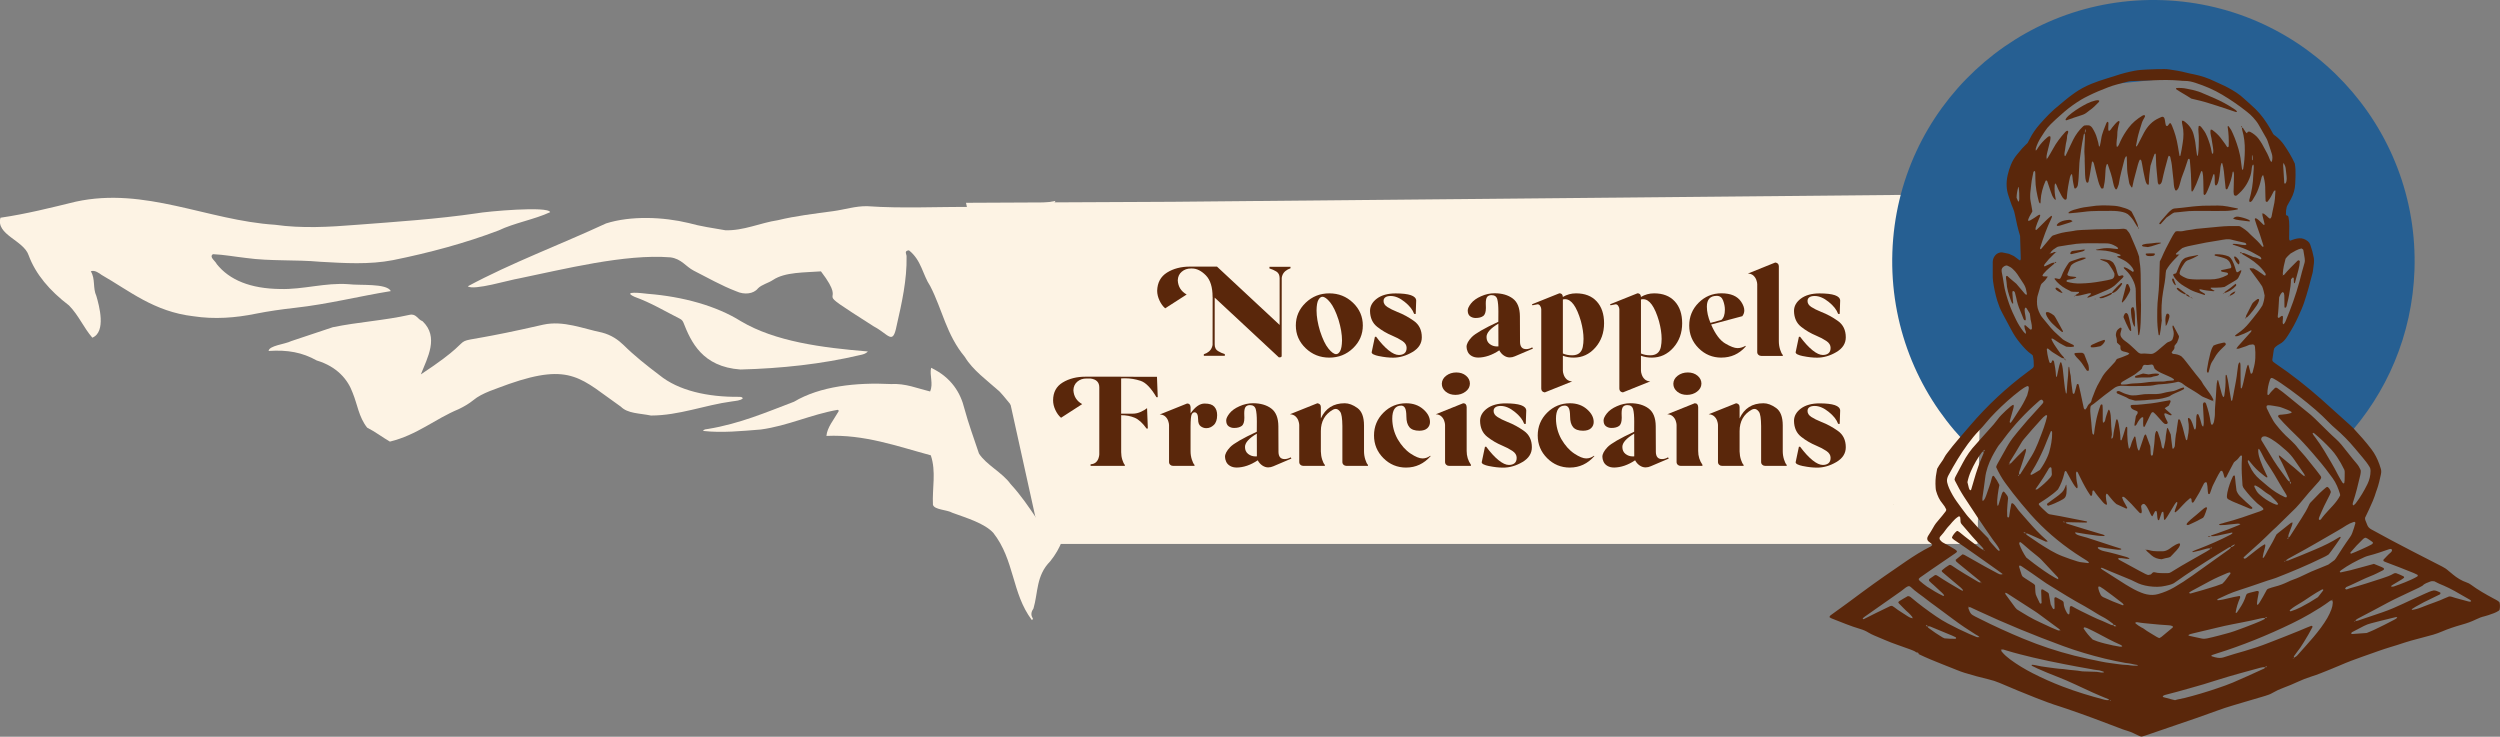 <svg xmlns="http://www.w3.org/2000/svg" id="Calque_2" data-name="Calque 2" viewBox="0 0 840.97 247.82"><rect x="0" y="0" width="840.97" height="247.82" fill="#808080" stroke="none"/><defs><style>      .cls-1 {        fill: #fdf3e4;      }      .cls-2 {        fill: #5a270b;      }      .cls-3 {        fill: #265f92;      }    </style></defs><g id="Calque_2-2" data-name="Calque 2"><g id="Nos-Appels"><g id="Formes-1"><path class="cls-1" d="m352.7,149.45c-.72-5.56-2.6-11.07-2.58-16.67-.37-2.52,2.09-4.96.66-7.41-3.23-5.96-6.51-11.92-7.53-18.2-2.2-13.57,5.51-26.74,11.78-39.59-4.05.79-8.11,1.35-12.21,1.7-5.09.44-10.24.54-15.5.34-11.86-.11-23.75.57-35.58-.26-3.95-.08-7.67,1.16-11.48,1.67-6.27.85-12.57,1.58-18.58,3.04-5.91.88-11.6,3.61-17.7,3.38-4.16-.72-8.38-1.32-12.33-2.43-8.55-2.07-19.49-2.5-27.79.14-15.37,7.13-32.02,13.34-46.49,21.14,1.89,1.54,14.1-2.17,17.3-2.66,14.76-3.02,35.56-8.31,50.85-7.07,3.71.48,5.16,3.09,7.84,4.47,4.71,2.37,9.15,4.97,14.34,6.96,2.66,1.22,5.77.9,7.26-.98,1.2-1.27,3.49-1.79,5.07-2.85,4.03-2.7,10.64-2.47,16.13-2.89,10.46,13.67-6.01,3.33,17.79,18.53,5.04,2.67,6.34,6.42,7.64-.12,1.77-7.75,3.52-15.56,3.37-23.39.09-.71-1.03-1.94.8-2.1,4.23,3.37,4.56,8.12,7.16,12.04,4.11,7.96,5.39,16.32,11.67,23.86,2.59,4.35,7.42,7.83,11.64,11.59,2.81,2.99,4.79,6.31,8.43,8.99,2.44,1.9,4.02,8.53,8.04,8.77Z"></path><path class="cls-1" d="m31.09,113.58c4.7-1.96,2.26-10.8,1.33-14-1.27-2.72-.27-5.68-1.87-8.32,1.23-.56,2.87.66,3.6,1.2,9.36,5.34,17.64,12.39,30.95,13.93,7,1.07,14.15.54,20.94-.86,4.34-.86,8.77-1.49,13.26-1.99,11.01-1.22,21.39-3.87,32.17-5.62-1.42-2.7-10.32-1.83-14.2-2.32-7.89-.58-15.22,1.84-23.05,1.62-9.91-.13-16.98-2.97-21.31-8.38-.42-1.02-2.7-2.4-1.27-3.34,3.69.16,7.47.87,11.16,1.28,8.17,1.13,16.67.52,24.94,1.28,8.17.46,16.47,1,24.44-.55,12.3-2.48,24.52-5.79,35.52-9.98,5.3-2.54,12.05-3.69,17.36-6.15-.46-2.15-21.52-.24-24.67.37-13.3,1.94-26.93,2.85-40.48,3.88-9.13.73-18.34,1.26-27.39-.02-22.76-1.46-43.71-12.88-67.08-7.76-8.32,2.03-16.53,4.11-25.28,5.39-1.63,5.74,7.81,7.56,9.49,12.66,2.31,6.28,7.02,11.88,13.58,16.86,3.31,3.41,4.86,7.39,7.83,10.83Z"></path><path class="cls-1" d="m90.34,118.06c6.5-.44,11.38.5,16.2,3.2,6.87,2.06,10.5,6.46,12.09,10.88,1.61,3.87,2.03,8.11,4.87,11.71,2.8,1.42,5.03,3.18,7.66,4.7,9.2-2.25,15.07-7.57,23.16-10.93,1.83-.88,3.49-1.86,4.89-3,3-2.52,7.75-3.82,11.95-5.44,21.06-7.36,24.4-1.64,37.69,7.62,2.32,2.33,6.22,2.19,10.14,2.98,9.44-.01,18.03-3.51,27.18-4.74,1.32-.21,2.91-.26,3.7-1.02-.12-.46-.63-.51-1.16-.53-10.64.12-20.48-2.08-26.9-7.32-4.3-3.25-8.49-6.57-12.09-10.15-1.8-1.73-4.02-3.31-7.19-4.15-6.31-1.28-12.98-4.14-19.78-2.66-41.77,9.61-15.08-.46-41.18,16.73,2.23-5.63,6.18-12.58.56-17.9-1.63-.57-2.11-2.62-4.3-2.15-8.4,1.9-17.5,2.44-25.88,4.18-4.66,1.55-9.3,3.11-13.96,4.66-2.12,1.07-7.49,1.5-7.64,3.33Z"></path><path class="cls-1" d="m313.11,153.16c1.86,5.51.44,11.07.72,16.64.47,1.72,4.68,1.62,6.53,2.69,5,1.82,10.79,3.55,13.76,6.74,7.22,9.2,6.18,20.29,12.96,29.32.5-.17.4-.47.26-.69-.68-1.09-.41-2.13.31-3.18,1.58-5.33.84-11.03,5.63-15.87,7.17-8.86,6.73-19.53,3.28-28.96-1.6-.07-2.09,1.8-2.39,2.56-1.17,4.13-2.95,8.19-5.43,12.09-2.56-3.82-5.38-7.99-8.83-11.72-2.63-3.74-8.23-6.47-10.6-10.22-1.68-5.04-3.53-10.05-4.9-15.13-1.27-5.16-4.26-10.41-11.2-13.71-.57,2.64.83,5.32-.34,7.97-4.31-1.04-8.25-2.78-13.15-2.5-11.76-.58-23.84.72-32.63,5.95-9.22,3.5-18.24,7.4-28.9,9.15-.59.1-1.4.06-1.68.67,6.27.72,13.08.03,19.43-.48,9.12-1.24,16.84-5.05,25.86-6.62.53.24.33.45.2.66-1.51,2.64-3.78,5.32-4,8.12,12.73-.59,23.81,3.48,35.13,6.53Z"></path><path class="cls-1" d="m291.95,118.23c-15.45-1.26-31.18-3.33-42.71-10.17-8.29-5.2-19.56-8.29-31.32-9.22-1.95-.23-8.96-1.07-4.46,1.01,5.63,2.03,10.23,4.85,15.22,7.36.68.34.98.77,1.2,1.27,2.56,6.52,6.36,14.93,19.23,15.82,13.74-.36,27.31-1.82,40.19-4.86,1-.2,1.94-.44,2.64-1.2Z"></path></g><polygon class="cls-1" points="394.69 67.88 667.28 65.3 665.21 182.97 350.29 182.97 324.95 68.22 394.69 67.88"></polygon><path class="cls-3" d="m789.2,147.2c13.65-14.89,22.25-34.54,23-56.32C813.86,42.39,775.9,1.72,727.4.05c-48.5-1.67-89.17,36.3-90.83,84.8-.83,24.3,8.28,46.63,23.68,63.08l25.32-23.6-.74-8.56-4.06-1.3-6.4-11.46-1.87-15.19,10.13,2.4-5.6-27.46,8.8-19.19,18.66-14.66,31.72-3.2,16.53,6.93,18.39,21.86-4.26,26.66,10.13,2.4-6.13,24.79-9.6,12,27.94,26.87Z"></path><g><path class="cls-2" d="m650.03,183.31c-.15-.27-.38-.47-.63-.66-.24-.19-.49-.37-.72-.57-.39-.34-.5-1-.25-1.48.07-.14.13-.28.21-.4.56-.91,1.17-1.79,1.67-2.74.53-1.01,1.25-1.93,2.03-2.78.78-.85,1.45-1.78,2.17-2.68.14-.18.19-.41.17-.65-.32-.69-.71-1.34-1.22-1.92-1.07-1.24-1.72-2.71-2.17-4.26-.11-.36-.15-.75-.17-1.13-.12-1.69-.06-3.37.28-5.03.09-.45.16-.9.23-1.31.42-.78.88-1.49,1.38-2.17.41-.55.79-1.12,1.09-1.75.23-.48.57-.91.89-1.34,1.19-1.6,2.45-3.14,3.75-4.65,1.34-1.57,2.69-3.14,4.04-4.71,5.76-6.71,12.18-12.72,19.3-17.98.55-.41,1.1-.83,1.65-1.25.25-.2.4-.46.41-.79.02-1.41-.05-2.11-.32-3.41-.09-.12-.17-.27-.29-.35-1.56-1.03-2.76-2.43-3.94-3.83-1.19-1.41-2.19-2.95-3.05-4.58-.97-1.82-1.94-3.65-2.93-5.47-.73-1.35-1.29-2.78-1.75-4.24-.66-2.12-1.16-4.66-1.41-6.5-.06-.45-.11-.91-.12-1.37-.01-1.69,0-3.37,0-5.06,0-.7.17-1.36.55-1.96.38-.61.9-1.03,1.58-1.26.37-.13.75-.19,1.13-.11.68.13,1.35.28,2.2.46.46.21,1.08.5,1.66.76.65.49,1.26.95,1.88,1.39.16.12.31.03.35-.16.04-.15.09-.29.08-.44-.07-2.53-.15-5.05-.23-7.57-.73-2.35-1.27-4.74-1.74-7.15-.15-.75-.34-1.49-.66-2.19-.6-1.33-1-2.73-1.48-4.1-.8-2.3-.83-4.65-.3-7.02.27-1.2.63-2.36,1.1-3.5.5-1.22,1.16-2.33,1.99-3.34.59-.71,1.16-1.43,1.77-2.11.56-.62,1.18-1.2,1.84-1.85.21-.4.47-.86.71-1.34.89-1.8,2.03-3.42,3.35-4.93,2.07-2.37,4.23-4.64,6.73-6.58.54-.42,1.06-.88,1.58-1.33,1.11-.94,2.27-1.82,3.46-2.66,1.76-1.24,3.65-2.24,5.64-3.06,1.63-.67,3.3-1.22,4.98-1.74,1.02-.32,2.05-.61,3.07-.96,2.11-.72,4.26-1.27,6.44-1.69,1.43-.28,2.89-.36,4.34-.43.99-.04,1.99-.09,2.99-.11.92-.02,1.84-.04,2.76-.03.54,0,1.07.04,1.6.12,1.89.28,3.79.56,5.64,1.06.89.24,1.79.41,2.69.59,2.41.5,4.73,1.26,6.94,2.35.62.3,1.24.59,1.88.86,1.91.82,3.71,1.82,5.45,2.94.97.62,1.85,1.36,2.7,2.14.73.68,1.46,1.35,2.22,2,2.11,1.81,3.9,3.9,5.38,6.24.37.58.74,1.16,1.09,1.75.35.59.67,1.21.97,1.76.25.38.61.54.91.78,1.03.82,1.93,1.74,2.68,2.82,1.4,2.02,2.67,4.11,3.69,6.36.24,1.35.29,2.73.25,4.11-.03.92-.07,1.84-.11,2.76-.08,1.79-.57,3.47-1.42,5.04-.4.74-.82,1.47-1.23,2.21-.07.13-.12.28-.2.47-.21.77-.29,1.6-.27,2.45,0,.24.12.42.39.47.25.04.4.22.45.45.21.98.29,1.97.28,2.97,0,1.46-.04,2.91-.05,4.37,0,.14.05.3.11.43.06.14.22.26.37.19.92-.4,1.86-.68,2.86-.77,1.15-.1,2.1.33,2.97,1.01.36.29.63.67.79,1.11.52,1.44.92,2.92,1.2,4.43.11.61.1,1.22.04,1.83-.1.91-.23,1.82-.35,2.73-.02.15-.05.3-.08.45-.87,3.41-1.77,6.82-2.9,10.15-.52,1.53-1.19,2.98-1.85,4.45-1,2.24-2.17,4.39-3.51,6.45-.21.32-.42.64-.64.95-.58.82-1.26,1.54-2.18,2-.48.24-.91.56-1.33.9-.18.14-.32.33-.47.49-.07.23-.16.45-.2.67-.17,1.06-.33,2.12-.47,3.18-.04.33.11.6.35.8.23.2.49.37.74.55,5.47,3.69,10.63,7.78,15.57,12.16,3.21,2.85,6.38,5.73,9.57,8.6.34.31.69.61,1,.95,2.14,2.3,4.23,4.64,6.13,7.15,1.17,1.54,2,3.26,2.66,5.06.13.36.2.74.35,1.09.31.74.31,1.5.15,2.26-.37,1.72-.75,3.44-1.35,5.1-.08.22-.17.43-.24.65-.62,2.14-1.53,4.17-2.47,6.18-.42.9-.85,1.8-1.28,2.68.02.25,0,.49.07.7.2.58.46,1.13.68,1.71.26.68.74,1.13,1.37,1.48,4.56,2.52,9.15,4.97,13.79,7.35,3.34,1.71,6.67,3.43,10.02,5.14.75.39,1.46.82,2.09,1.4.51.46,1.06.88,1.59,1.32,1.37,1.13,2.86,2.05,4.55,2.63.52.17.99.41,1.42.73,2.41,1.78,5,3.26,7.64,4.67.67.36,1.38.67,1.94,1.21.04.07.08.14.1.21.18.76.16,1.52.02,2.27-.03.14-.16.26-.24.39-1.09.73-2.34,1.11-3.57,1.53-.44.15-.88.28-1.32.39-.98.22-1.9.59-2.8,1.03-1.52.75-3.11,1.31-4.73,1.76-2.36.66-4.69,1.43-6.94,2.4-1.77.76-3.61,1.26-5.47,1.72-3.12.77-6.21,1.67-9.26,2.7-.8.27-1.61.5-2.41.74-2.72.81-5.37,1.82-8.04,2.74-.36.13-.72.26-1.08.38-2.67.94-5.33,1.92-7.92,3.06-2.1.92-4.25,1.73-6.38,2.6-1.06.43-2.15.8-3.25,1.15-1.54.49-3.03,1.07-4.49,1.75-1.6.74-3.22,1.43-4.87,2.03-1.22.44-2.41.99-3.54,1.65-.8.47-1.65.8-2.54,1.05-3.6,1.05-7.2,2.12-10.79,3.19-1.83.55-3.66,1.13-5.45,1.8-4.37,1.63-8.8,3.13-13.22,4.63-3.33,1.13-6.66,2.29-9.99,3.43-.72.25-1.44.51-2.12.64-.48-.04-.82-.22-1.16-.38-.56-.26-1.1-.55-1.66-.79-.63-.27-1.26-.56-1.93-.74-1.04-.27-2.03-.68-3.03-1.06-5.72-2.18-11.45-4.35-17.25-6.32-.8-.27-1.59-.55-2.4-.8-2.78-.86-5.5-1.89-8.21-2.95-4.06-1.59-8.09-3.28-12.1-4.99-1.2-.51-2.43-.91-3.7-1.21-2.76-.65-5.49-1.39-8.2-2.23-.81-.25-1.59-.54-2.37-.86-1.77-.72-3.56-1.42-5.34-2.12-2.56-1.01-5.11-2.06-7.59-3.26-.13-.25-.17-.61-.58-.57-.35.03-.53-.26-.79-.39-.54-.27-1.12-.49-1.69-.7-1.29-.47-2.59-.94-3.89-1.39-1.59-.55-3.17-1.15-4.71-1.82-1.12-.49-2.27-.93-3.38-1.43-.62-.28-1.25-.55-1.84-.92-.91-.58-1.9-.99-2.93-1.29-3.17-.92-6.19-2.23-9.26-3.41-.35-.14-.71-.27-1-.53.05-.14.06-.31.15-.42.15-.17.34-.3.53-.44,3.57-2.52,7.06-5.14,10.57-7.74,4.75-3.5,9.6-6.86,14.47-10.18,2.66-1.81,5.37-3.54,8.26-4.97.27-.14.5-.33.63-.63Zm121.17,38.38c.22-.07.34-.25.46-.43.38-.24.77-.48.94-.59,1.03-1.15,1.89-2.12,2.75-3.08,1.89-2.09,3.74-4.22,5.41-6.49.77-1.04,1.49-2.11,2.14-3.24.53-.93.99-1.88,1.36-2.89.26-.72.43-1.46.46-2.22.01-.31-.06-.6-.28-.84.07,0,.15.03.2.01.04-.01.07-.14.06-.15-.12-.08-.2-.01-.22.19-.23-.03-.47,0-.65.14-2.14,1.62-4.43,3.02-6.75,4.37-1.99,1.16-4.02,2.23-6.08,3.23-8.21,3.98-16.64,7.4-25.35,10.13-.51.16-1.02.32-1.52.51-.12.04-.2.18-.31.27.06.05.11.12.18.14.65.24,1.31.42,1.99.52.7.09,1.37.05,2.04-.17,2.32-.79,4.68-1.43,7.03-2.11,2.79-.81,5.55-1.73,8.26-2.81,1.71-.68,3.43-1.32,5.13-2,1.57-.62,3.13-1.24,4.69-1.88,1.06-.43,2.12-.89,3.18-1.33.35-.15.72-.27,1.07-.41.17-.07.3-.08.41.03.1.11.14.26.06.41-.88,1.7-1.86,3.34-2.86,4.98-.8,1.31-1.65,2.58-2.62,3.77-.24.3-.46.61-.67.93-.13.2-.11.43-.02.65q-.39.02-.48.41l-.12.03.07-.07Zm-103.55-36.25c.13-.07.16-.05.06.06,0,0-.08-.05-.12-.08q-.02-.39-.38-.46c.04-.16.04-.31-.05-.43-.14-.18-.27-.37-.43-.53-2.2-2.24-4.27-4.6-6.28-7.01-.2-.23-.41-.46-.6-.69-.1-.12-.17-.25-.25-.37-.13-.29-.11-.6-.12-.91-.02-.3-.05-.61-.08-.91-.03-.36-.37-.52-.65-.33-.77.51-1.45,1.13-2.04,1.84-.48.59-.97,1.18-1.51,1.72-.16.16-.3.35-.43.53-.66.94-1.36,1.85-2.15,2.68-.25.26-.23.79-.02,1.07.33.43.72.78,1.22,1.02,1.24.6,2.4,1.34,3.6,2.03.26.15.51.34.73.55.09.09.11.27.16.42-.37.38-.84.65-1.28.95-2.52,1.73-5.06,3.45-7.58,5.18-1.2.82-2.39,1.66-3.57,2.5-.18.13-.31.33-.48.52.12.2.18.45.34.58.83.68,1.63,1.4,2.52,1.99,1.72,1.14,3.5,2.19,5.36,3.08.15.07.29-.02.36-.2-.41-.64-1.04-1.1-1.58-1.63-.61-.58-1.24-1.14-1.85-1.72-.56-.52-1.18-.98-1.65-1.51-.05-.3-.02-.53.18-.67.56-.4,1.13-.78,1.7-1.17.13-.09.28-.13.5-.1.14.07.36.15.54.28,2.41,1.62,4.93,3.08,7.44,4.55.33.19.65.41,1.04.48l.14.04h-.19c.08-.15.1-.3,0-.41-.19-.23-.39-.47-.62-.67-1.75-1.48-3.5-2.96-5.26-4.43-.35-.29-.71-.58-1.04-.89-.1-.09-.12-.25-.18-.38.04-.06.07-.14.13-.19.74-.66,1.54-1.25,2.4-1.75.11-.07.3-.05.44-.03.14.03.29.11.41.19,2.83,1.95,5.81,3.67,8.77,5.42.13.08.26.16.4.22.22.09.44.09.67.04,0,.07,0,.15.03.21.02.04.09.04.14.06.04-.12-.03-.19-.23-.22-.04-.34-.29-.53-.52-.72-2.31-1.89-4.63-3.77-6.94-5.66-.3-.24-.59-.48-.86-.75-.09-.09-.08-.28-.14-.51.78-.56,1.48-1.27,2.31-1.85.23.07.46.1.65.2,1.4.78,2.8,1.58,4.2,2.37.87.49,1.73.99,2.6,1.47,1.34.74,2.69,1.46,4.04,2.18.34.18.68.37,1.03.49.2.07.45.04.67.03.15-.01.29-.09.44-.13,0,.08-.05.19-.02.22.12.1.12.03-.04-.16-.68-.5-1.35-1-2.03-1.49-4.8-3.39-9.58-6.83-14.46-10.11-.19-.13-.35-.3-.51-.46-.11-.11-.15-.27-.08-.42.35-.78.88-1.41,1.52-1.97.12-.1.28-.12.43-.04.2.11.39.23.57.38,2.22,1.87,4.57,3.58,6.89,5.33.24.18.5.35.77.49.12.06.29.04.44.06,0,.27.19.41.4.53Zm102.98-22.48c.12-.09.14-.08.06.02-.01.01-.09-.02-.13-.04.02-.13.05-.26.06-.4.03-.3-.08-.51-.39-.59.05-.22.08-.45-.02-.66-1.16-2.43-2.14-4.95-3.46-7.3-.15-.27-.2-.56-.09-.86l-.06.06c.3.09.52.31.75.51.77.63,1.51,1.29,2.3,1.91,1.51,1.18,2.96,2.42,4.38,3.71.28.26.59.49.89.72.12.09.28.07.43,0,0,.07-.03.14-.02.19,0,.04.11.09.12.09.07-.09.02-.17-.15-.23,0-.23-.08-.45-.21-.64-1.12-1.64-2.23-3.29-3.38-4.91-.75-1.06-1.6-2.05-2.58-2.91-.74-.66-1.49-1.32-2.26-1.94-.89-.73-1.82-1.39-2.8-1.99-.52-.32-1.07-.6-1.64-.81-.21-.08-.45-.11-.67-.11-.3,0-.6.05-.84.29-.23.23-.32.51-.27.84.02.06.04.14.07.2,1.39,2.28,2.77,4.57,4.17,6.85.4.65.82,1.29,1.27,1.91,1.07,1.49,2.15,2.97,3.23,4.45.13.18.3.35.46.51.11.11.25.13.42.1,0,.15-.02.31.03.44.08.21.21.4.32.6Zm-90.1,16.1v-.15s.04.1.04.1c.25.28.54.48.95.39-.02.25.11.43.3.57,2.62,1.86,5.3,3.64,8.08,5.25.59.35,1.2.67,1.82.97.69.33,1.38.67,2.1.92.87.29,1.72.63,2.58.95.79.29,1.6.53,2.4.78.29.09.59.18.89.23.91.13,1.82.24,2.73.35.07,0,.17-.03.21-.08.07-.09.03-.23-.12-.35-.17-.15-.35-.29-.54-.41-1.29-.83-2.6-1.62-3.87-2.48-5.55-3.74-10.59-8.07-15.04-13.07-1.07-1.2-2.11-2.43-3.13-3.66-1.86-2.24-3.65-4.53-5.36-6.88-1.19-1.64-2.21-3.42-3.1-5.39.1-.42.31-.83.53-1.22,1-1.81,2.02-3.6,3.03-5.41.79-1.41,1.68-2.74,2.71-3.98.39-.47.76-.96,1.15-1.43,2.03-2.49,4.17-4.89,6.36-7.25.62-.67,1.25-1.35,1.84-2.05.42-.5.35-.74-.07-1.2-.11-.12-.27-.14-.42-.1-.38.11-.65.39-.94.64-4.27,3.75-8.15,7.86-11.54,12.43-.37.49-.7,1.01-1.11,1.46-.58.63-1.04,1.32-1.46,2.05-.5.86-1.02,1.71-1.46,2.6-1.14,2.27-2.02,4.63-2.31,7.17-.26,2.2-.59,4.4-.91,6.59-.04.3,0,.6,0,.91,0,.06.07.15.11.16.07,0,.16-.03.21-.08.43-.45.7-1.01.89-1.59.67-2.03,1.49-4.02,1.97-6.11.03-.15.09-.29.16-.42.03-.06.09-.13.15-.16.15-.1.31-.08.41.06.86,1.16,1.17,1.67,1.81,2.98-.09.47-.21.99-.3,1.51-.1.6-.19,1.21-.27,1.82-.15,1.14-.25,2.28-.12,3.43.03.23.12.28.26.15.06-.14.13-.27.17-.41.34-1.1.67-2.19,1-3.29.11-.37.25-.72.52-1.01.14.05.32.05.4.14.3.34.58.71.86,1.07.19.24.34.51.4,1-.06.58-.11,1.35-.2,2.1-.15,1.3-.16,2.6-.09,3.9,0,.08.02.15.03.23.04.18.14.27.3.28.15,0,.28-.07.3-.25.19-1.44.44-2.87.73-4.29.04-.19.14-.27.33-.25.07,0,.16.02.21.06.5.37.87.86,1.21,1.37.47.71,1.01,1.34,1.57,1.97.76.86,1.51,1.73,2.27,2.59,1.92,2.19,3.89,4.33,6.08,6.25.23.2.47.39.59.69v-.03h-.69c-1.59-.71-3.17-1.41-4.76-2.12-.41-.18-.82-.4-1.24-.55-.2-.07-.44-.02-.67-.03-.04-.21-.16-.36-.37-.39-.19-.03-.39,0-.59.01Zm31.4,31.51c-.04.14-.03.23.04.28,0-.03.02-.07,0-.09-.03-.05-.07-.09-.11-.13-.24-.32-.53-.5-.94-.41.02-.17-.02-.32-.14-.41-1.15-.89-2.32-1.74-3.63-2.39-.55-.27-1.07-.59-1.59-.9-1.44-.87-2.85-1.79-4.32-2.6-2.08-1.14-4.14-2.31-6.16-3.55-.07-.04-.13-.08-.19-.12-.78-.48-1.57-.95-2.35-1.43-.85-.52-1.68-1.06-2.54-1.57-1.12-.67-2.21-1.37-3.26-2.14-2.15-1.59-4.41-3.04-6.61-4.56-.13-.09-.25-.18-.39-.23-.13-.05-.29-.09-.4-.05-.14.07-.18.25-.13.41.25.8.5,1.6.75,2.4.09.29.18.59.51.94.47.36,1.13.76,1.77,1.17.65.41,1.29.82,1.92,1.25.18.12.3.33.41.47.11,1.04,0,2.05.24,3.04.08.2.16.41.25.62.36.76.72,1.52,1.08,2.28.08.16.21.23.37.2.15-.03.26-.14.26-.31-.04-1.3-.1-2.6-.15-3.9-.01-.32.08-.58.21-.57.15,0,.32,0,.44.07.53.3,1.05.63,1.56.96.12.08.21.22.35.37.26,1.14.36,2.36.65,3.63.17.35.36.76.57,1.17.07.13.17.25.28.36.05.05.14.06.21.06.06,0,.15-.03.16-.06.05-.14.1-.29.09-.44-.02-.99-.06-1.99-.08-2.98-.01-.47.3-.64.76-.39.61.33,1.21.66,1.81.99.07.04.13.08.19.13.18.15.36.32.36.56.02,1.26.49,2.38,1.11,3.45.07.13.18.24.28.36.11.12.25.18.41.14.05-.01.1-.1.12-.16.04-.22.08-.45.09-.68.03-.46.04-.92.06-1.37.02-.47.38-.7.75-.49,2.13,1.21,4.34,2.25,6.54,3.32,1.24.6,2.49,1.16,3.78,1.66.64.25,1.26.56,1.88.84.35.16.69.33,1.04.47.22.09.45.06.67,0,.06.33.28.46.59.45.14,0,.27-.06.41-.09Zm39.92-27.42c-.45.04-.81.3-1.18.52-.12.07-.18.2-.19.36-.23-.03-.47-.01-.67.11-1.31.79-2.62,1.58-3.92,2.39-4.87,3.03-9.7,6.14-14.37,9.47-.19.13-.39.25-.39.25-.96.47-1.8.61-2.61.8-1.89.46-3.81.41-5.7.14-1.59-.23-3.14-.68-4.57-1.45-.88-.47-1.8-.85-2.72-1.22-1.84-.75-3.68-1.51-5.51-2.27-.99-.41-1.96-.85-2.95-1.26-.15-.06-.29.02-.41.17.17.15.33.32.52.44.9.58,1.8,1.15,2.7,1.73,1.68,1.07,3.34,2.16,5.03,3.21.97.61,1.98,1.16,2.98,1.72.8.45,1.65.8,2.5,1.14.57.23,1.16.4,1.75.53,1.29.28,2.56.27,3.85-.1,1.85-.53,3.61-1.24,5.28-2.2,2.12-1.22,4.18-2.56,6.17-3.98,4.05-2.88,8.09-5.78,12.14-8.67.25-.18.48-.38.71-.57.12-.1.15-.24.14-.41.14-.01.3.02.42-.04.39-.2.75-.44.98-.82l.09-.09-.08.12Zm-67.22-18.58c.21.12.42.14.64.04.07-.03.14-.07.2-.12,1.51-1.14,2.94-2.39,4.19-3.83.25-.28.49-.58.56-1.1-.03-.55-.07-1.23-.11-1.91,0-.07-.04-.14-.05-.22-.04-.17-.14-.26-.33-.25-.07,0-.15.02-.2.07-.35.3-.55.72-.77,1.11-.91,1.57-1.88,3.11-2.93,4.6-.39.56-.78,1.12-1.17,1.67v.1s-.01-.17-.01-.17Zm-36.25,46.12c.05-.18-.01-.3-.18-.36-.17-.06-.3,0-.36.16,0,.03.1.1.16.14.14.09.28.09.43,0-.04.25.08.44.27.58,1.52,1.16,3.11,2.22,4.75,3.21.2.12.41.2.67.31,1.17.11,2.39.18,3.62.15.17,0,.28-.13.28-.26,0-.17-.13-.25-.28-.32-.75-.39-1.53-.69-2.31-1.01-1.98-.81-3.96-1.64-5.94-2.46-.14-.06-.28-.14-.43-.15-.22-.02-.45,0-.68,0Zm109.84-47.26l.04-.17.02.12c.04.48.33.85.52,1.27.32.71.81,1.29,1.4,1.8,1.35,1.15,2.8,2.13,4.41,2.88.35.16.7.3,1.06.42.14.04.3.02.45,0,.07,0,.15-.07.18-.13.03-.05.01-.15-.02-.2-.67-1.04-1.66-1.78-2.47-2.7-1.06-.63-2.07-1.32-3.01-2.11-.59-.5-1.25-.88-1.93-1.23-.22-.11-.44-.06-.64.06Zm-52.37,33.95c.02-.18-.01-.22-.11-.12.05.03.1.05.15.08-.02.15-.08.3-.06.44.15.83.43,1.61.83,2.35.11.19.28.35.45.5.11.1.25.18.38.24,2.13,1,4.29,1.92,6.51,2.71.06.02.15.02.21,0,.06-.02.12-.07.17-.11-.12-.29-.33-.5-.57-.69-2.03-1.6-4.09-3.15-6.18-4.66-.37-.27-.75-.51-1.15-.74-.2-.12-.43-.09-.65,0Zm-38.57-45.51c-.25-.04-.44.07-.58.26-1.49,1.96-2.69,4.09-3.69,6.33-.53,1.19-.93,2.43-1.19,3.73.16.66.32,1.33.49,1.99.04.15.13.28.18.42.06.15.16.27.32.31.11.03.23-.08.28-.25.33-1.1.65-2.2.97-3.3.77-2.73,1.69-5.4,2.82-8,.12-.28.25-.56.35-.85.08-.22.05-.45,0-.68.17.04.29-.01.36-.17.07-.17.02-.29-.15-.35-.03,0-.1.09-.15.14-.1.13-.1.27-.01.41Zm25.82,60.09c-.02.07-.06.13-.05.2,0,.04.1.12.1.11.09-.07.05-.16-.12-.26-.1-.22-.27-.36-.46-.5-2.34-1.73-4.68-3.46-7.02-5.18-.31-.23-.63-.44-.95-.65-3.02-1.95-6.05-3.9-9.07-5.85-.13-.08-.26-.16-.39-.24-.34-.21-.62-.24-.6-.08.02.14.02.31.1.41,1.08,1.49,2.16,2.97,3.26,4.45.14.18.31.34.55.6,2.5,1.55,5.09,3.18,7.91,4.42,1.19.52,2.35,1.11,3.54,1.65.77.35,1.54.67,2.32.98.29.12.6.08.89-.06Zm68.88-4.03c-.54-.13-1.07-.03-1.59.1-2.01.49-4.03.93-6.06,1.31-1.13.21-2.25.47-3.38.66-1.81.31-3.59.79-5.38,1.19-2.61.59-5.21,1.22-7.82,1.86-.51.13-1.04.23-1.51.51-.05.03-.06.1-.1.16.14.07.26.16.41.19,1.35.3,2.69.59,4.04.87.61.13,1.22.12,1.82-.02,1.34-.31,2.69-.6,4.02-.97,1.77-.5,3.56-.9,5.29-1.52,2.23-.8,4.46-1.62,6.66-2.51,1.13-.46,2.28-.9,3.35-1.49.13-.07.18-.22.19-.39.14,0,.28,0,.42,0,.23-.02.26-.12.1-.25-.04-.03-.14-.01-.21,0-.15.04-.24.15-.26.31Zm-2.28-56.98l.05-.05c-.12.37-.13.75-.1,1.13.08,1,.37,1.95.7,2.88.51,1.44,1.13,2.83,1.8,4.21.2.41.39.82.58,1.24.02.05-.02.14-.06.19-.04.04-.13.07-.18.05-.62-.31-1.11-.8-1.65-1.22-1.35-1.02-2.51-2.23-3.57-3.54-.24-.29-.48-.59-.73-.88-.05-.06-.12-.1-.19-.12-.05-.01-.12,0-.15.04-.05.05-.1.13-.09.2.07.62.43,1.13.67,1.69.79,1.77,1.94,3.28,3.42,4.53.87.74,1.75,1.48,2.62,2.22,1.75,1.5,3.67,2.73,5.76,3.69.14.06.29.1.44.11.05,0,.13-.07.17-.13.04-.05.07-.13.07-.19,0-.32-.18-.58-.33-.84-.58-.98-1.21-1.94-1.77-2.94-1.43-2.53-2.91-5.02-4.55-7.41-.52-.76-.97-1.55-1.36-2.38-.36-.76-.77-1.49-1.18-2.22-.07-.12-.23-.18-.35-.27Zm-78.23-.03h-.05c.14.36.1.74,0,1.11-.49,1.6-.96,3.21-1.53,4.79-.23.64-.45,1.29-.66,1.95-.1.29-.08.6,0,.9-.17.02-.28.1-.3.26,0,.06.02.15.07.17.13.07.19-.07.18-.48.17.02.33,0,.41-.13,1.31-2.07,2.65-4.12,3.9-6.22.82-1.38,1.49-2.84,2.09-4.33.43-1.06.83-2.14,1.24-3.21.49-1.28.96-2.58,1.34-3.9.17-.59.3-1.18.45-1.78.04-.16,0-.32-.15-.38-.15-.06-.3.02-.43.11-.51.35-.93.79-1.34,1.24-1.02,1.14-2.06,2.27-3.07,3.42-.96,1.09-1.89,2.21-2.84,3.31-.35.41-.64.85-.91,1.32-1.22,2.12-2.49,4.21-3.8,6.28-.13.2-.13.43-.06.66-.15-.07-.26-.03-.3.13,0,.04.09.14.11.13.15-.04.19-.16.14-.3.25.04.44-.08.59-.25,1.34-1.47,2.75-2.87,4.18-4.25.22-.21.42-.44.73-.54Zm-.02-38.55l.1.02-.16-.02c.1-.3.15-.6.03-.9-.23-.57-.41-1.15-.45-1.77-.01-.18.03-.3.18-.32.07,0,.16.02.21.07.52.45,1.04.9,1.56,1.35.12.1.29.13.42.02.1-.09.17-.26.17-.4-.01-.69-.05-1.38-.24-2.05-.17-.59-.26-1.2-.31-1.81-.03-.38-.1-.75-.15-1.07-.39-.65-.75-1.24-1.11-1.82-.04-.06-.11-.12-.17-.15-.07-.03-.16-.04-.23-.02-.05.02-.11.08-.13.14-.18.53-.1,1.06-.03,1.59.1.76.33,1.5.3,2.27,0,.19-.12.29-.26.26-.07-.01-.15-.04-.2-.09-.11-.11-.23-.22-.28-.35-.38-.92-.71-1.86-1.11-2.77-.62-1.41-1.06-2.87-1.35-4.37-.12-.6-.28-1.19-.45-1.78-.09-.31-.35-.49-.68-.53-.04.06-.09.11-.11.17-.04.15-.08.3-.07.45.05.76.11,1.53.17,2.29.03.38.08.76.11,1.14,0,.07-.01.17-.06.21-.07.07-.17,0-.29-.16-.24-.31-.34-.68-.47-1.04-.7-1.95-1.34-3.91-1.41-6.01-.01-.38-.13-.75-.17-1.13-.03-.23-.02-.46-.01-.69,0-.19.1-.29.26-.29.07,0,.17,0,.21.04.92.93,1.98,1.68,2.97,2.57.97,1.15,1.96,2.31,2.96,3.47.09.11.25.17.38.24.04.02.14.02.17-.01.05-.05.09-.14.08-.21-.06-.38-.15-.75-.21-1.12-.13-.85-.45-1.62-.91-2.34-.71-1.09-1.41-2.19-2.14-3.27-.43-.64-.96-1.19-1.52-1.72-.51-.48-1.1-.83-1.74-1.08-.3-.12-.61-.08-.89.05-.89.42-1.25,1.11-1.07,2.04.26,1.35.55,2.7.72,4.07.23,1.83,1.04,4.59,1.85,6.85.65,1.8,1.44,3.54,2.3,5.25.69,1.37,1.49,2.68,2.43,3.89.23.3.52.55.79.83Zm80.55,112.13c-.23-.03-.45-.09-.68-.07-.3.02-.61.08-.9.16-2.21.6-4.42,1.19-6.63,1.82-2.64.75-5.3,1.48-7.91,2.33-3.12,1.01-6.27,1.96-9.44,2.82-2.73.74-5.43,1.56-8.18,2.22-.15.04-.3.09-.42.17-.12.08-.24.2-.3.32-.05.11.07.21.25.26.96.26,1.92.52,2.88.77.29.08.59.14.98.23,1.02-.35,2.16-.46,3.27-.75,3.63-.92,7.22-1.98,10.76-3.19,1.81-.62,3.62-1.22,5.38-1.97,3.37-1.44,6.71-2.96,10.04-4.49.27-.12.58-.2.77-.46.04-.06.06-.14.08-.21.13,0,.27,0,.4-.02.06,0,.13-.04.18-.08.02-.02.02-.1,0-.12-.1-.1-.22-.1-.36-.04-.13.06-.19.16-.18.32Zm5.94-131.96c.17.03.32,0,.42-.12,1.36-1.66,2.93-3.12,4.44-4.65.05-.05.12-.09.18-.13.14-.1.29-.11.43-.02.13.08.23.21.22.36-.07.92-.19,1.82-.44,2.71-.42,1.47-.8,2.96-1.2,4.43-.02.07-.1.17-.15.16-.12,0-.2-.14-.2-.31-.02-.46-.03-.92-.05-1.37,0-.07-.07-.14-.12-.19-.09-.09-.24-.08-.37.05-.16.16-.29.35-.44.53-.05.77-.06,1.54-.17,2.29-.27,1.89-.57,3.78-1.07,5.64-.08.29-.12.6-.19.9-.04.15-.1.29-.16.43-.07.15-.2.24-.35.27-.14.02-.26-.07-.26-.26-.02-1.07-.02-2.14-.03-3.21,0-.46,0-.92-.13-1.37-.07-.24-.26-.36-.5-.43-.55.44-.84,1.06-1.09,1.68-.02.09-.04.16-.04.24-.14,2.06-.2,4.13-.46,6.18,0,.08,0,.15,0,.23,0,.18.08.3.21.33.07.01.15,0,.22-.02.36-.14.55-.54.94-.62.19-.04.32.02.35.19.11.69-.11,1.36-.06,2.05.01.22.11.44.16.66l-.17.02.11-.08c.13-.07.29-.12.38-.23.18-.24.36-.5.48-.78,1.82-4.38,3.45-8.83,4.69-13.42.56-2.07,1.04-4.15,1.68-6.2.16-.52.15-1.06.07-1.59-.14-.91-.3-1.81-.45-2.71-.01-.07-.05-.14-.09-.25-.16-.11-.35-.24-.53-.36-1.4.28-2.54,1.07-3.7,1.72-.6.55-1.17,1.05-1.67,1.76-.42,1.55-.8,3.18-.92,4.87-.02.22.05.45.08.68-.06.01-.13,0-.18.04-.03.02-.03.13-.03.13.13.04.19-.04.17-.21Zm-124.61,115.38c.03.05.05.12.09.16.02.02.08,0,.12,0-.01-.12-.1-.16-.25-.11.06-.16.07-.32-.02-.43-.4-.46-.76-.97-1.22-1.35-1.18-.98-2.18-2.13-3.27-3.2-.1-.1-.15-.25-.23-.38.09-.12.16-.28.28-.36.97-.61,1.95-1.18,2.96-1.74.23.05.46.07.66.17.2.1.37.26.55.41,2.62,2.22,5.38,4.25,8.21,6.2,1.26.87,2.56,1.67,3.9,2.38,2.42,1.29,4.88,2.51,7.39,3.61.77.34,1.55.65,2.32.96.37.15.75.13,1.12.02,0,.06-.01.13,0,.19,0,.04.06.07.08.1.05-.07,0-.14-.15-.23-.35-.43-.86-.62-1.31-.9-2.54-1.57-5.01-3.24-7.41-5.03-2.09-1.56-4.18-3.1-6.27-4.65-.86-.64-1.75-1.24-2.58-1.92-1.84-1.5-3.89-2.73-5.59-4.4-.15-.15-.4-.19-.57-.27-.42.1-.77.24-1.07.49-1.05.89-2.2,1.66-3.33,2.45-3.57,2.51-7.15,5.01-10.71,7.52-.18.13-.31.32-.47.49.13.14.28.23.42.15,2.57-1.35,5.21-2.57,7.81-3.86.34-.17.68-.35,1.03-.5.29-.12.6-.13.88.04.2.11.4.23.57.38,1.43,1.16,3.06,2.03,4.57,3.07.31.21.68.35,1.03.5.13.05.3.02.45.03Zm149.07.98c.3-.06.61-.08.9-.18,2.75-.92,5.5-1.83,8.23-2.79,2.31-.8,4.55-1.76,6.76-2.81,2.48-1.18,4.98-2.31,7.48-3.44.97-.44,1.95-.88,2.92-1.07.8,0,1.4.36,2.03.63.17.07.27.19.23.32-.04.14-.1.33-.21.38-.88.45-1.77.9-2.67,1.31-1.88.85-3.69,1.83-5.48,2.84-.4.22-.78.48-1.16.73-.13.08-.16.23-.13.4-.07.01-.14.02-.21.04-.01,0-.02,0-.04,0,.06-.03.13-.06.19-.09,1.15-.13,2.24-.45,3.32-.88,1.49-.6,3-1.16,4.51-1.7,1.15-.41,2.29-.86,3.4-1.38.41-.19.84-.37,1.27-.53.14-.05.3-.05.45-.04.15,0,.31.04.45.08,1.89.64,3.83,1.06,5.74,1.61.3.09.6.11.88-.07-.04-.24-.2-.39-.39-.5-1.73-.99-3.45-1.99-5.18-2.96-1.2-.68-2.44-1.27-3.7-1.83-.49-.22-.99-.4-1.48-.62-.55-.26-1.09-.54-1.63-.81-.25-.02-.48-.06-.7-.05-.23.01-.46.04-.67.13-.91.39-1.9.62-2.6,1.4-.4.22-.79.46-1.21.66-2.28,1.08-4.57,2.15-6.85,3.24-1.17.56-2.35,1.13-3.49,1.74-3.38,1.8-6.73,3.64-10.14,5.38-.27.14-.52.33-.75.51-.11.08-.08.25,0,.4-.21-.04-.41-.09-.6.05.05.03.1.09.14.08.14-.05.27-.11.41-.17Zm11.84-11.66c.37.15.75.14,1.12,0,1.22-.44,2.46-.86,3.65-1.36,1.41-.59,2.82-1.17,4.13-1.96.13-.08.19-.24.17-.4,0-.06-.06-.14-.11-.17-.41-.2-.82-.41-1.24-.59-3.11-1.27-6.25-2.48-9.4-3.66-.21-.08-.41-.18-.62-.28-.19-.09-.28-.44-.14-.58.81-.81,1.54-1.69,2.44-2.42.17-.14.3-.35.39-.55.05-.11,0-.3-.06-.42-.07-.14-.23-.21-.39-.2-.15,0-.3.02-.44.07-2.31.81-4.62,1.62-6.99,2.22-.44.11-.88.26-1.3.44-2.8,1.25-5.5,2.68-7.99,4.47-.12.09-.22.21-.31.33-.04.06-.09.16-.07.21.05.12.19.17.36.14,1.05-.23,2.1-.43,3.14-.69,1.41-.35,2.81-.75,4.21-1.13,1.25-.34,2.5-.68,3.77-1.03.85.35,1.7.69,2.54,1.04.28.12.54.27.79.4.01.19.02.33.03.47-.12.09-.23.2-.37.27-1.43.73-2.85,1.47-4.36,2.04-.78.3-1.55.66-2.31,1-1.89.84-3.71,1.81-5.63,2.58-.14.17-.28.35-.41.51.17.22.39.32.6.27.37-.09.71-.28,1.08-.38,3.69-1,7.32-2.2,10.95-3.38,1.31-.42,2.61-.88,3.8-1.59.06-.04.14-.07.22-.08.15-.02.3-.02.48-.04.86.28,1.68.67,2.51,1.06.07.03.13.09.17.15.1.15.11.31,0,.4-.24.19-.49.37-.75.52-1.04.64-2.09,1.26-3.14,1.89-.2.12-.38.25-.5.46l-.03.09v-.15Zm-142.06,7.03c-.01-.06-.01-.14-.04-.19-.01-.02-.14-.02-.14,0-.03.16.04.21.22.15-.03.15-.11.32-.07.44.63,1.72.85,1.98,2.26,2.71.48.25.96.48,1.44.72,4.85,2.45,9.8,4.7,14.83,6.78,5.53,2.29,11.18,4.17,16.98,5.64,3.04.77,6.12,1.41,9.19,2.03,1.05.21,2.11.4,3.17.52,1.82.21,3.63.58,5.48.61.38,0,.76.09,1.14.14.76.1,1.52.16,2.29.1.24-.02.29-.1.08-.23-.69-.1-1.44-.22-2.18-.42-.59-.16-1.22-.15-1.82-.26-2.33-.43-4.66-.9-6.97-1.46-4.76-1.16-9.46-2.55-14.06-4.24-9.71-3.57-19.27-7.48-28.64-11.85-.83-.39-1.66-.79-2.5-1.17-.21-.1-.45-.07-.67,0Zm47.37,31.21c.33.35.56.46.51.23-.02-.1-.14-.15-.33-.15-.08,0-.15-.01-.23-.02-.09-.12-.15-.3-.26-.35-3.7-1.47-7.31-3.14-10.9-4.84-2.08-.98-4.18-1.89-6.32-2.72-2.21-.87-4.41-1.74-6.57-2.72-.63-.28-1.24-.6-1.86-.9-.16-.08-.24-.2-.18-.31.03-.05.14-.09.2-.08.3.03.61.04.91.11,1.42.33,2.85.57,4.29.74,1.75.2,3.48.53,5.25.59.23,0,.46.06.68.09,1.81.29,3.66.31,5.47.65.3.06.61.05.92.06,1.07.04,2.14.09,3.21.1.61,0,1.22.02,1.82.16.45.1.91.15,1.37.1.07,0,.19-.05.2-.09.03-.1-.08-.2-.26-.24-.52-.12-1-.38-1.55-.42-.99-.07-1.96-.3-2.94-.47-2.87-.48-5.72-1.04-8.57-1.59-3.53-.68-7.05-1.41-10.55-2.24-2.9-.7-5.8-1.41-8.65-2.28-.44-.13-.87-.3-1.31-.4-.21-.05-.45.01-.68.02-.01-.05-.02-.12-.05-.16-.02-.02-.12-.02-.12-.01-.02.13.05.17.2.13-.09.23-.06.44.06.65.04.07.09.13.14.18.79.94,1.7,1.75,2.69,2.48,2.4,1.78,4.95,3.31,7.6,4.67,3.26,1.67,6.61,3.16,10.03,4.47,4.63,1.78,9.38,3.2,14.18,4.47.52.14,1.05.18,1.59.09Zm-32.16-99.22l-.05-.05c.11.38.04.76-.06,1.13-.37,1.33-.75,2.65-1.13,3.97-.04.15-.07.3-.1.45-.01.07-.01.16,0,.23.01.07.04.15.09.2.09.09.23.05.34-.1.93-1.22,1.67-2.57,2.53-3.83,1.12-1.65,2.07-3.4,2.9-5.25.15-.55.33-1.14.46-1.74.07-.29.09-.61.09-.91,0-.14-.06-.32-.16-.4-.09-.08-.3-.11-.41-.06-.85.37-1.6.89-2.34,1.45-2.93,2.23-5.66,4.69-8.25,7.3-1.13,1.14-2.22,2.33-3.24,3.57-.73.89-1.49,1.75-2.29,2.57-1.39,1.43-2.64,2.97-3.82,4.58-2.45,3.34-4.57,6.88-6.52,10.53-.07.13-.14.27-.2.41-.27.65-.38,1.32-.21,2.02.17.67.37,1.32.66,1.95.7,1.54,1.53,3,2.51,4.38,1.06,1.5,2.17,2.97,3.27,4.43.32.43.68.82,1.04,1.22,2.03,2.29,4.09,4.56,6.35,6.77.17.6.6,1.14,1.06,1.65.62.68,1.22,1.37,1.84,2.05.15.17.34.31.51.45.16.13.29.11.36-.05.03-.06.07-.15.05-.2-.3-.71-.72-1.34-1.18-1.95-.37-.49-.75-.97-1.1-1.47-3.35-4.76-6.57-9.6-9.74-14.48-1.13-1.74-2.1-3.56-3.04-5.4-.07-.13-.08-.29-.12-.42.05-.41.22-.75.4-1.09.79-1.48,1.59-2.97,2.37-4.46,1.21-2.32,2.69-4.45,4.5-6.35.47-.5.91-1.04,1.37-1.55,1.02-1.14,2.02-2.3,3.07-3.42.99-1.07,1.95-2.16,2.81-3.34.36-.49.75-.97,1.18-1.4,1.02-1.03,2.07-2.05,3.2-2.97.18-.14.36-.29.56-.39.12-.06.29-.04.44-.06Zm91.47,52.31h.78c3.05-1.19,6.17-2.46,9.26-3.78,2.75-1.17,5.44-2.45,7.96-4.07.06-.04.13-.08.2-.1.07-.02.16-.04.2,0,.14.09.13.22.02.38-.99,1.55-2.1,3.01-3.17,4.5-.27.37-.56.73-.76.98-.74.53-1.45.83-2.13,1.17-5.08,2.5-10.31,4.67-15.58,6.73-.43.17-.86.32-1.31.44-1.04.28-2.04.65-3.05.99-2.75.94-5.49,1.9-8.26,2.78-2.42.76-4.7,1.82-6.98,2.91-.16.08-.22.22-.15.32.04.05.14.1.2.09.53-.06,1.07-.11,1.59-.22,1.27-.27,2.54-.58,3.8-.87.6-.13,1.2-.25,1.8-.34.15-.02.28.13.28.28,0,.15,0,.31-.07.44-.69,1.54-1.18,3.14-1.45,4.81,0,.06.07.13.1.2.13-.07.3-.12.37-.23.31-.43.59-.89.89-1.33.9-1.34,1.65-2.75,2.11-4.31.06-.21.21-.4.32-.59.31-.12.58-.26.88-.34.81-.22,1.63-.41,2.45-.61.07-.02.15,0,.23,0,.25-.02.48.18.44.4-.15.83-.32,1.65-.46,2.48-.08.45-.13.91-.16,1.36,0,.14.08.28.13.43.07-.02.17-.02.21-.07.19-.23.39-.47.54-.72.83-1.38,1.64-2.76,2.38-4.19.1-.19.31-.37.51-.44.72-.26,1.44-.51,2.18-.69,1.57-.38,3.06-.96,4.52-1.65.48-.23.97-.47,1.47-.64,1.67-.57,3.26-1.33,4.84-2.1.48-.24.96-.48,1.45-.68,1.91-.79,3.82-1.57,5.76-2.36.72-.52,1.46-1.06,2.13-1.55.19-.26.34-.43.47-.62,1.54-2.38,3.05-4.77,4.71-7.07.32-.44.57-.91.75-1.41.4-1.07.76-2.16,1.05-3.27.04-.16-.01-.31-.15-.41-.11-.08-.25-.07-.41-.02-.88.29-1.71.66-2.49,1.16-.9.58-1.81,1.15-2.74,1.68-4.91,2.82-9.78,5.72-14.77,8.4-.67.36-1.34.73-2.01,1.11-.26.15-.51.33-.75.5-.05.04-.07.13-.1.2-.17.06-.42-.04-.48.23,0,0,.13.06.18.04.15-.05.22-.17.23-.34Zm-6.94-5.51l-.05-.05c.1.2.2.41.15.65-.08.37-.15.74-.25,1.11-.26.87-.49,1.75-.62,2.65-.03.19.08.28.23.25.64-.75.98-1.69,1.48-2.53.55-.91,1.07-1.84,1.58-2.77.47-.87.9-1.75,1.34-2.6.2-.18.37-.33.55-.47,1.37-1.09,2.74-2.17,4.11-3.26.12-.09.25-.17.39-.23.13-.06.28-.04.43.04l-.05-.05c-.06.29-.1.58-.19.85-.37,1.04-.77,2.06-1.14,3.1-.12.35-.17.71-.03,1.08-.16-.04-.27.01-.34.15-.07.15-.03.27.12.33.02,0,.1-.08.12-.14.03-.13.04-.26.05-.4.25-.02.4-.18.53-.38,1.28-2,2.54-4,3.84-5.99,1-1.54,1.94-3.12,2.68-4.81.06-.14.16-.26.27-.43,1.03-1.06,2.07-2.18,3.16-3.26.71-.7,1.48-1.33,2.24-1.98.1-.09.28-.09.43-.13.55.34.83.88,1.06,1.45.05.13.06.31.02.44-.09.29-.21.57-.35.84-.62,1.23-1.26,2.45-1.86,3.69-.53,1.1-1,2.24-1.49,3.36-.09.21-.17.43-.25.64-.1.27-.07.52.07.64.13.1.46.02.59-.16.75-1.07,1.63-2.02,2.51-2.99.51-.57,1.04-1.12,1.56-1.69.93-1.03,1.77-2.11,2.39-3.35-.01-.15,0-.31-.04-.45-.58-1.91-1.32-3.74-2.5-5.38-1.57-2.17-3.2-4.3-4.95-6.33-1.15-1.33-2.26-2.7-3.45-3.99-.88-.96-1.74-1.94-2.65-2.86-1.13-1.15-2.3-2.25-3.44-3.38-.65-.65-1.3-1.3-1.93-1.97-.58-.61-1.13-1.24-1.69-1.87-.1-.11-.21-.25-.22-.39-.01-.12.07-.32.16-.37.34-.2.74-.17,1.12-.2,1.07-.08,2.13-.22,3.15-.57.05-.02.12-.09.12-.14,0-.07-.03-.17-.08-.21-.75-.55-1.64-.8-2.48-1.16-.71-.3-1.44-.55-2.2-.65-1.06-.15-2.1-.43-3.18-.42-.14,0-.28.11-.41.16-.14.3-.13.59,0,.88.67,1.46,1.41,2.89,2.23,4.27.27.46.61.88.94,1.3,1.34,1.68,2.76,3.28,4.39,4.69.29.25.56.52.83.79.71.7,1.42,1.4,2,2.21.31.43.69.82,1.04,1.22.5.58,1.03,1.14,1.51,1.73,1.3,1.6,2.59,3.22,3.88,4.84.43.54.84,1.1,1.24,1.65.09.12.17.26.2.41.03.14.03.32-.03.44-.39.75-.99,1.36-1.55,1.98-.81.91-1.65,1.81-2.45,2.74-1.1,1.28-2.16,2.58-3.25,3.87-.4.47-.8.93-1.23,1.36-2.18,2.15-4.37,4.29-6.56,6.43-.44.43-.92.8-1.36,1.24-2.76,2.76-5.62,5.41-8.57,7.98-.35.3-.69.6-1.01.93-.1.11-.04.3.06.41.04.04.12.08.19.08.24,0,.45-.12.63-.26,1.08-.85,2.16-1.71,3.24-2.56.96-.75,1.92-1.51,3.04-2.05Zm-28.03-142.39c.31-.13.61-.06.86.13,1.6,1.17,2.74,2.67,3.2,4.62.24,1.04.51,2.08.61,3.15.12,1.22.32,2.43.48,3.64,0,.07.06.14.11.19.02.02.08,0,.13,0,.14-.36.15-.75.19-1.13.06-.69.14-1.37.15-2.06.03-1.61.09-3.21-.08-4.82-.06-.61-.08-1.22.04-1.83.03-.18.12-.27.31-.23.07.01.15.03.21.07.49.38.8.92,1.17,1.4.51.67.89,1.42,1.21,2.21.65,1.64,1.22,3.3,1.49,5.05.02.15.05.31.1.45.07.16.19.25.29.2.06-.03.1-.12.11-.19.11-.69.05-1.38-.08-2.05-.26-1.28-.33-2.58-.67-3.84-.12-.44-.14-.91-.17-1.36-.01-.22.07-.44.12-.67.17.03.35,0,.46.08,1.08.75,2.03,1.63,2.84,2.66.52.66,1.01,1.35,1.5,2.03.22.31.42.64.63.96.09.13.24.23.39.16.11-.05.22-.23.22-.35.07-2.15,0-4.28-.35-6.41-.03-.18.02-.31.15-.33.06,0,.16.05.2.1.82,1.13.95,1.37,1.37,2.36.21.49.44.98.63,1.48.99,2.58,1.83,5.19,2.12,7.96.09.84.21,1.67.34,2.5.02.14.14.26.21.39.07-.13.19-.24.21-.38.36-2.04.51-4.1.54-6.17.04-2.31-.2-4.58-.85-6.81-.08-.29-.08-.6-.11-.91l-.06.05c.17-.05.33-.03.41.09.26.38.47.79.75,1.15.17.22.29.51.6.6.1-.2.15-.44.41-.51.23-.07.46-.05.67.06,1.11.57,2.06,1.33,2.81,2.32.42.55.79,1.13,1.15,1.72.32.52.58,1.08.88,1.61.65,1.13,1.25,2.28,1.69,3.51.1.29.27.55.42.82.03.05.13.08.2.08.05,0,.13-.06.14-.1.21-.83.24-1.68,0-2.49-.44-1.46-.94-2.91-1.43-4.36-.12-.36-.29-.71-.48-1.04-.83-1.47-1.67-2.93-2.5-4.39-.53-.94-1.21-1.77-1.93-2.56-.62-.68-1.31-1.29-2.03-1.86-2.64-2.1-5.41-4.01-8.31-5.74-2.84-1.7-5.87-2.98-9-4-1.16-.38-2.35-.68-3.6-.66-.53.01-1.07-.05-1.6-.1-2.98-.27-5.97-.25-8.96-.11-1.68.08-3.37.14-5.05.19-.77.02-1.53.04-2.3.07-.46.02-.91.08-1.36.2-.44.12-.89.21-1.34.33-1.7.47-3.41.88-5.06,1.51-2.36.91-4.7,1.86-6.95,3-.75.38-1.51.75-2.23,1.19-2.03,1.24-3.97,2.61-5.77,4.16-.93.8-1.85,1.61-2.75,2.44-2.95,2.76-2.99,2.92-4.96,5.98-.79,1.23-1.43,2.53-1.83,3.93v.7l-.1.08.08-.1c.4-.26.59-.69.84-1.07.84-1.3,1.89-2.4,3.06-3.4.17-.15.36-.29.57-.38.12-.05.28,0,.42,0,.04.14.1.29.1.43,0,.46-.09.91-.2,1.36-.33,1.33-.65,2.67-.98,4.01-.15.6-.22,1.2-.15,1.82-.07.11-.15.22-.22.33.03,0,.1.02.1.01.03-.13.05-.26.07-.4.17,0,.31-.07.39-.2.62-1.05,1.28-2.09,1.85-3.17,1.09-2.04,2.5-3.85,4.04-5.56.15-.17.34-.3.53-.44.05-.04.14-.04.22-.05.15-.02.29.06.3.25.05.55-.34,1-.37,1.55-.03.53-.06,1.08-.19,1.59-.34,1.26-.38,2.57-.65,3.85-.08.37-.1.76,0,1.14.02.06.08.14.12.14.07,0,.16-.05.19-.11.18-.34.34-.68.51-1.03.7-1.45,1.33-2.93,2.06-4.36.84-1.66,1.91-3.13,3.25-4.42.16-.16.36-.27.49-.36.53-.1.99-.09,1.44-.06.4.03.72.24.99.52.11.11.2.23.28.36.7,1.1,1.27,2.27,1.6,3.54.11.44.26.88.37,1.33.1.44.18.9.26,1.31.14.1.26.04.3-.16.16-.75.34-1.5.44-2.25.13-1,.42-1.95.76-2.88.32-.86.67-1.71,1.01-2.56.03-.07.08-.13.12-.2.09-.12.22-.19.38-.21.06.14.18.27.18.41,0,.69-.05,1.38-.07,2.06,0,.15.03.3.07.45.01.05.09.1.14.11.07.01.16.01.22-.03.39-.26.6-.69.88-1.05.63-.77,1.23-1.57,2.03-2.17.05-.04.15-.02.22-.01.15.03.29.15.25.3-.46,1.47-.81,2.95-.77,4.5.01.45-.1.91-.15,1.37-.08.76-.16,1.52-.06,2.29,0,.06.05.17.09.18.17.02.28-.08.38-.22.37-.5.54-1.1.8-1.65.76-1.6,1.66-3.1,2.73-4.51,1.27-1.68,2.85-2.98,4.63-4.07.19-.12.42-.17.64-.23.04-.01.13.06.17.11.09.12.15.28.08.42-.39.74-.86,1.44-1.09,2.27-.24.88-.54,1.75-.81,2.63-.49,1.61-.82,3.26-1.11,4.92-.01.07.01.18.06.21.08.05.17-.05.29-.2.19-.25.33-.51.46-.79.62-1.23,1.24-2.46,1.9-3.67,1.17-2.14,2.74-3.87,5.01-4.87.28-.12.56-.26.84-.38.07-.03.15-.03.22-.06.25-.08.64.16.74.41.31.79.27,1.66.53,2.46.06.18.42.31.56.18.11-.1.23-.2.3-.33.16-.26.32-.52.63-.64.28.26.43.62.58.96.94,2.19,1.57,4.47,1.96,6.82.17,1.06.35,2.11.54,3.17.01.07.07.17.12.18.1.02.18-.1.23-.28.32-1.34.5-2.71.73-4.07.34-2.06.4-4.11-.1-6.16-.11-.44-.2-.9-.11-1.36l-.05.05Zm9.69,139.63l.05.06c.11-.1.2-.25.32-.3.64-.24,1.3-.43,1.94-.66,2.44-.86,4.87-1.75,7.25-2.77.2-.09.38-.24.57-.37l.04-.09v.14c-.37-.13-.74-.2-1.13-.16-.84.08-1.68.14-2.51.26-1.06.16-2.13.24-3.2.24-.15,0-.29-.06-.44-.1-.01,0-.02-.13,0-.14.53-.32,1.17-.31,1.72-.56,4.08-1.04,8.05-2.44,12.02-3.85.36-.13.69-.32,1.03-.49.06-.03.1-.1.14-.16-.04-.14-.04-.32-.13-.42-.2-.23-.43-.43-.67-.62-.42-.34-.87-.63-1.26-.99-1.63-1.51-3.1-3.18-4.45-4.95-.23-.31-.42-.64-.51-1.06-.04-.72-.08-1.49-.14-2.25-.16-2.29-.22-4.59-.06-6.88.02-.23.04-.46.02-.69-.01-.18-.12-.28-.26-.28-.07,0-.16.02-.21.06-.49.48-.81,1.12-1.38,1.53-.31.22-.58.49-.87.74-.4.76-.81,1.49-1.19,2.24-.46.88-.89,1.78-1.36,2.66-.1.19-.31.3-.56.26-.35-.76-.35-1.64-.86-2.32-.26-.05-.48.02-.61.21-.92,1.41-1.6,2.96-2.37,4.45-.39.75-.59,1.57-.9,2.36-.08.21-.15.43-.24.64-.03.06-.1.12-.17.15-.06.03-.15.03-.21.02-.06-.01-.15-.05-.16-.09-.22-.82-.16-1.67-.27-2.5-.05-.38-.12-.75-.19-1.13-.03-.16-.15-.29-.31-.29-.13,0-.29.07-.4.15-.12.09-.23.21-.3.34-.25.47-.49.95-.73,1.43-.24.48-.45.97-.72,1.44-.61,1.06-1.24,2.11-1.88,3.16-.08.13-.19.24-.3.34-.04.04-.15.02-.22,0-.06-.01-.14-.05-.17-.1-.17-.35-.07-.76-.19-1.12-.02-.07-.07-.14-.13-.18-.11-.08-.28-.11-.41,0-.88.73-1.72,1.52-2.49,2.38-.72.79-1.43,1.6-2.28,2.25-.05.04-.16.04-.21,0-.05-.03-.11-.13-.1-.19.15-.83.54-1.59.79-2.39.07-.21.09-.45.11-.67,0-.06-.06-.15-.12-.19-.03-.02-.14,0-.17.04-.2.23-.41.45-.57.71-.37.58-.71,1.18-1.07,1.77-.69,1.1-1.28,2.26-2.08,3.3-.1.13-.22.21-.39.19-.04,0-.08-.12-.09-.2-.11-.83-.05-1.68-.25-2.49-.28-.06-.46.09-.54.29-.28.79-.54,1.59-.81,2.38-.02.06-.1.14-.15.15-.18.02-.3-.07-.34-.23-.19-.67-.19-1.36-.26-2.05-.02-.23-.07-.45-.14-.67-.04-.13-.21-.16-.38-.11-.07.02-.15.07-.18.13-.29.53-.56,1.07-.85,1.62-.14-.1-.29-.16-.36-.27-.16-.26-.3-.53-.42-.81-.38-.83-.76-1.67-1.3-2.42-.13-.18-.3-.34-.46-.51-.2-.21-.59-.21-.84-.01-.25.2-.42.44-.41.78.03.61.27,1.2.2,1.82-.02.14-.1.27-.16.4-.08,0-.16,0-.23-.02-.14-.06-.3-.11-.4-.21-.33-.32-.64-.66-.94-1-1.11-1.27-2.27-2.49-3.5-3.64-.28-.26-.55-.53-.91-.68-.06-.03-.16-.02-.23,0-.16.06-.25.19-.2.34.13.36.26.72.43,1.06.39.74.82,1.47,1.23,2.2.03.06.05.15.02.2-.08.16-.23.21-.4.14-1.11-.51-2.22-1.02-3.22-1.48-.86-.73-1.5-1.5-2.12-2.28-.28-.36-.57-.72-.87-1.07-.1-.11-.25-.14-.42-.1-.01-.17-.05-.2-.1-.1.05.02.1.03.15.05-.14.28-.21.57-.2.88.04.84.16,1.67.38,2.49.05.17-.01.3-.16.34-.06.02-.16,0-.22-.04-.41-.22-.76-.52-1.04-.88-1-1.25-2.1-2.42-2.96-3.79-.03-.05-.13-.08-.2-.09-.13-.01-.27.07-.3.24-.05.3-.04.61-.07.91-.01.15-.05.3-.09.44-.02.06-.07.12-.13.16-.15.1-.31.09-.4-.06-1.3-1.89-2.38-3.91-3.38-5.97-.3-.62-.6-1.23-.91-1.85-.07-.14-.2-.2-.41-.21-.05.21-.15.43-.14.64.06,1.14.13,2.29.39,3.41.1.44.19.9.1,1.36-.01.06-.07.15-.12.17-.06.02-.17,0-.22-.05-.8-.84-1.32-1.86-1.9-2.85-.54-.92-.99-1.89-1.55-2.8-.03-.05-.12-.08-.18-.08-.07,0-.17.02-.21.07-.2.24-.2.56-.28.85-.47,1.86-1.14,3.64-2.09,5.24-1.08,1.08-2.24,1.94-3.43,2.78-.68.49-1.4.93-2.1,1.39-.25.17-.51.33-.77.5-.19.13-.22.39-.07.58.72.9,1.62,1.62,2.44,2.42.27.26.55.53,1.03.71,1.16.2,2.44.41,3.72.66,2.92.56,5.84,1.15,8.76,1.73.07.01.13.07.18.12.03.03.06.13.04.14-.11.11-.26.15-.42.15-1.68-.04-3.36-.06-5.04-.1-.61-.01-1.22-.07-1.83.06-.16-.13-.34-.24-.55-.28-.2-.04-.29.01-.23.15.02.03.13.02.2.03.07,0,.14.02.21.02.14,0,.28.01.42.02.06.24.22.39.45.46,3.74,1.11,7.43,2.35,11.18,3.41.5.14,1.03.24,1.49.53.02.01,0,.09,0,.14-.15.03-.3.1-.44.09-.69-.03-1.38-.04-2.06-.14-2.42-.33-4.85-.65-7.25-1.09-.06-.01-.15.06-.19.11-.02.03.03.13.07.17.2.23.42.44.72.55.36.13.72.28,1.09.36,1.42.32,2.79.8,4.17,1.25,2.4.78,4.79,1.57,7.19,2.35.73.24,1.46.45,2.19.69.06.02.1.12.12.19,0,.02-.08.1-.13.11-.61.13-1.23.07-1.82-.03-1.51-.25-3.04-.33-4.54-.67-.37-.08-.76-.1-1.14-.11-.19,0-.29.1-.28.22,0,.07.04.16.09.2.6.51,1.3.78,2.06.94,2.55.53,5.04,1.25,7.54,1.96.36.1.71.28,1,.54-.06.03-.11.09-.17.09-.3,0-.61,0-.91-.04-.53-.06-1.06-.16-1.59-.22-.3-.03-.61-.02-.91-.01-.07,0-.18.03-.21.08-.06.11-.01.24.11.37.05.05.12.1.19.13,2.21,1.21,4.43,2.42,6.64,3.62.74.4,1.48.79,2.24,1.17.27.14.57.22.84.33.32-.07.62-.13.9-.19.13-.12.26-.21.36-.32.25-.33.56-.53.98-.41.6.16,1.2.25,1.81.26,1.07.01,2.14.09,3.07-.03.5-.17.81-.4,1.13-.6,1.95-1.22,3.93-2.37,5.92-3.5,1.8-1.02,3.59-2.04,5.39-3.06.4-.23.79-.47,1.17-.72.13-.08.17-.23.16-.4.14,0,.28,0,.42-.02.23-.04.25-.14.06-.26-.05-.03-.14-.01-.21,0-.16.04-.23.16-.23.32-.46-.13-.91-.05-1.35.09-1.46.46-2.95.8-4.44,1.13-.19.04-.29-.06-.27-.15.71-.46,1.53-.69,2.31-1,3.5-1.35,6.94-2.84,10.27-4.58.27-.14.55-.27.78-.48.15-.14.21-.24.13-.31-.05-.04-.15-.07-.21-.05-1.57.33-3.14.68-4.71,1.01-.83.17-1.66.3-2.51.14Zm-42.25-135.47c-.22.11-.36.28-.41.51-.07.3-.09.61-.15.9-.56,2.54-.83,5.13-1.2,7.7-.04.3-.07.61-.09.91-.09,1.6-.15,3.21-.25,4.81-.05.84-.14,1.68-.26,2.51-.06.46-.32.85-.67,1.17-.05.04-.13.05-.2.06-.19.04-.3-.03-.34-.22-.25-1.12-.5-2.23-.58-3.38-.03-.38-.1-.75-.16-1.13,0-.04-.09-.09-.13-.08-.07.01-.16.05-.19.11-.14.27-.3.54-.37.83-.49,2.16-.88,4.34-1.05,6.56-.02.3,0,.62-.16.89-.07.12-.21.21-.37.19-.14-.02-.3-.09-.41-.18-.36-.3-.61-.68-.83-1.09-.6-1.15-1.23-2.29-1.67-3.52-.07-.21-.21-.4-.33-.58-.03-.05-.14-.04-.23-.07-.04.22-.11.45-.12.67-.1,1.53.03,3.05.36,4.56.04.19-.08.28-.2.23-.56-.54-.94-1.19-1.18-1.94-.11-.36-.26-.72-.39-1.08-.37-1.08-.73-2.17-1.09-3.25-.06-.16-.2-.24-.37-.22-.06,0-.15.05-.17.1-.93,2.11-1.55,4.3-1.68,6.62-.02.34.07.71-.17,1.07-.15-.2-.35-.36-.4-.56-.68-2.52-1.18-5.06-1.19-7.68,0-.69-.01-1.38-.03-2.06,0-.22-.07-.44-.1-.65-.28.01-.49.16-.54.37-.13.52-.2,1.05-.32,1.57-.4,1.72-.47,3.48-.7,5.22-.06.45-.05.92-.06,1.37-.01.54.03,1.07.14,1.6.11.52.2,1.05.29,1.58.1.6.2,1.2.31,1.83-.14.27-.27.54-.43.8-.37.59-.69,1.19-.94,1.84-.05.13-.07.29-.07.43,0,.05.11.15.15.14.22-.06.45-.11.65-.22.87-.48,1.69-1.04,2.5-1.61.19-.13.4-.24.63-.24.05,0,.15.1.15.15-.05.46-.26.87-.44,1.29-.4.91-.76,1.84-1.06,2.78-.09.3-.11.6-.07.91l-.06.07v-.12c.17.06.33.06.44-.04.39-.37.77-.74,1.15-1.12,1.19-1.19,2.35-2.41,3.66-3.48.05-.04.18-.08.21-.05.13.1.14.26.08.42-.06.14-.11.29-.17.43-1.53,3.18-2.71,6.49-3.76,9.85-.02.07-.04.15-.04.22,0,.07.01.15.05.21.09.13.22.12.35-.04.93-1.11,1.86-2.23,2.8-3.34.34-.41.64-.86,1.1-1.15,2.86-.93,3.18-1.01,6.02-1.4.3-.04.61-.07.91-.14.98-.23,1.97-.28,2.96-.33,3.06-.14,6.12-.28,9.18-.28,1.45,0,2.91.04,4.36-.11.46-.05.91.06,1.35.23.83.95,1.01,1.21,1.39,2.08.52,1.19,1.03,2.39,1.54,3.58.48,1.13.93,2.26,1.31,3.49.06.63.09,1.32.21,2,.22,1.29.28,2.59.31,3.89.03,1.99.05,3.98.06,5.97,0,.77-.02,1.53.01,2.3.12,2.68,0,5.36-.07,8.03-.04,1.38-.19,2.74-.49,4.09-.01.06-.1.11-.16.16-.04-.04-.09-.08-.12-.12-.04-.07-.07-.14-.07-.21-.09-1.76-.29-3.51-.41-5.26-.2-2.9-.42-5.8-.39-8.71,0-.15-.01-.31,0-.46.04-1.42-.4-2.72-1.03-3.96-.59-1.17-1.33-2.23-2.29-3.14-.28-.26-.58-.5-.76-.86.08-.12.21-.19.37-.15.52.15.98.41,1.43.7.45.29.89.58,1.32.86.26-.15.32-.38.24-.58-.15-.35-.32-.7-.55-1-.76-.98-1.68-1.79-2.77-2.37-.67-.36-1.37-.68-2.06-1.02-.07-.03-.12-.1-.16-.16-.01-.02.06-.09.11-.16.2-.03.43-.07.65-.08.17-.01.32-.05.39-.19.05-.09-.06-.2-.24-.27-2.07-.84-4.21-1.37-6.46-1.44-.53-.02-1.07.05-1.59-.11.02-.04.04-.11.07-.11.52-.1,1.05-.19,1.57-.3,1.37-.28,2.74-.27,4.11-.06.45.07.91.11,1.37.15.07,0,.15-.03.22-.06.05-.02.1-.08.1-.13,0-.07-.01-.17-.06-.22-.45-.43-1-.7-1.55-.96-.77-.36-1.58-.54-2.44-.53-1.38,0-2.76-.03-4.13-.04-2.6,0-5.21-.02-7.78.48-.22.04-.46.05-.68.08-.6.09-1.21.17-1.81.3-.67.15-1.37.13-2.01.39-1.29.79-1.38.86-2.16,1.71-.1.11-.1.27-.05.43-.14-.06-.26-.04-.33.1-.01.03.07.15.09.14.14-.03.2-.14.19-.29.31.04.59-.04.85-.2.33-.2.69-.26,1.07-.15,0,0-.06-.06-.06-.06-.32.32-.64.64-.97.95-.99.94-1.92,1.93-2.75,3.02-.14.18-.28.36-.31.59,0,.06,0,.14.04.19.04.05.13.13.16.11.75-.35,1.5-.72,2.25-1.07.35-.16.71-.24,1.1-.15l-.04-.05c.02.17-.01.31-.13.41-.46.39-.93.78-1.4,1.17-.81.69-1.59,1.42-2.26,2.25-.13.17-.19.4-.28.6.16.08.28.2.41.2.45.03.91.01,1.37.02l-.05-.04c0,.08.02.17-.02.23-.38.57-.77,1.13-1.29,1.59-.29.25-.55.53-.75.72-.12.24-.21.37-.25.51-.33,1.1-.66,2.2-.98,3.3-.08.29-.17.59-.2.89-.16,1.54-.1,3.05.53,4.51.31.71.62,1.4,1.11,2,.97,1.18,1.93,2.38,2.92,3.55.69.82,1.47,1.57,2.27,2.28.57.51,1.13,1.03,1.8,1.63.84.58,1.89,1.05,2.91,1.57.27.14.58.21.77.47.04.05.06.13.07.2,0,.07-.03.19-.06.19-1,.16-1.15.16-2.55.02-.7-.37-1.46-.74-2.18-1.17-.66-.39-1.27-.85-1.92-1.27-.19-.12-.4-.22-.61-.31-.05-.02-.15,0-.19.04-.05.04-.1.13-.08.17.52,1.29,1.33,2.41,2.11,3.54.6.88,1.24,1.75,2.01,2.5.1.09.11.27.16.41l.04-.04c-.31.1-.61.05-.88-.12-.98-.6-1.94-1.23-2.93-1.81-.6-.35-1.05-.89-1.62-1.27-.06-.04-.15-.06-.22-.05-.14.01-.24.13-.22.31.08,1.07.29,2.12.54,3.16.09.37.2.74.32,1.1.05.16.16.26.3.3.16.04.3,0,.38-.16.14-.26.18-.59.45-.77.24.07.4.24.44.47.26,1.43.56,2.85.62,4.31.01.3.03.61.19.89.05-.05.14-.09.15-.15.21-.97.43-1.94.62-2.91.11-.6.29-1.19.49-1.77.02-.07.09-.15.15-.17.1-.03.21.08.27.25.23.65.37,1.33.45,2.01.18,1.6.36,3.19.51,4.79.11,1.14.27,2.27.54,3.39.01.05.1.09.15.14.15-.28.15-.59.17-.89.06-.92.07-1.84.18-2.75.21-1.67.33-3.35.35-5.03,0-.14.09-.28.14-.42.05.06.13.11.14.18.16.9.21,1.82.45,2.71.06.22.07.45.08.68.08,1.76.44,3.49.62,5.24,0,.07.04.15.08.21.03.05.09.11.14.12.07.01.15,0,.22-.04.06-.04.14-.1.16-.16.25-.96.57-1.9.78-2.87.04-.18.16-.26.3-.25.16.02.3.1.34.26.22.89.43,1.78.62,2.68.37,1.72.72,3.44,1.09,5.16.03.14.13.28.23.39.13.14.28.15.39.03.32-.34.51-.76.7-1.17.23-.51.75-.76,1.06-1.19.09-.12.15-.27.19-.41.06-.22.07-.46.15-.67.75-2.01,1.47-4.03,2.61-5.86.2-.32.39-.66.56-1,.55-1.11,1.3-2.07,2.15-2.96.84-.89,1.66-1.8,2.5-2.71.22-.29.3-.69.68-.98.51-.18,1.09-.36,1.66-.58.64-.24,1.28-.5,1.91-.78.2-.09.35-.27.55-.43-.77-.63-1.76-.51-2.55-.92-.24-.22-.42-.45-.44-.78-.01-.3-.02-.61-.03-.93-.39-.36-.78-.72-1.14-1.05-.08-.66-.02-1.27-.25-1.86-.23-.6-.12-1.21.07-1.8.07-.21.19-.42.33-.59.14-.18.32-.34.51-.46.22-.15.44-.47.75-.27.2.13.11.43.07.65-.06.3-.14.59-.24.89-.23.73-.05,1.36.44,1.92.3.35.61.68,1,.94,1.2.83,2.27,1.81,3.32,2.82.33.32.65.65,1,.95.41.37.89.6,1.47.51.54-.08,1.07-.03,1.6.02.46.04.92.07,1.37.09.31.01.6-.08.88-.21.5-.22.92-.55,1.33-.9.99-.85,1.98-1.69,2.98-2.53.12-.1.25-.17.45-.3.48-.21,1.11-.31,1.51-.83.06-.14.13-.28.18-.42.38-1.04.45-2.08.06-3.14-.1-.28-.13-.59-.17-.9-.02-.17.05-.31.17-.33.05-.01.15.06.18.12.61,1.14,1.22,2.29,1.84,3.45.03.8-.45,1.44-.62,2.13-.17.22-.31.4-.46.58-.14.18-.28.35-.39.49-.03.13-.07.21-.06.28.07.4-.01.76-.25,1.08-.22.31-.47.6-.69.89.05.25.2.4.42.49.07.03.15.05.22.05.93.04,1.81.29,2.6.77.58.52,1.07,1.11,1.53,1.72,1.11,1.46,2.25,2.9,3.38,4.35.47.6.97,1.18,1.45,1.78.24.3.49.6.65.94.2.42.46.79.73,1.16.63.87,1.26,1.74,1.87,2.61.44.62.85,1.27,1.16,1.97.05.12-.01.29-.02.44l.04-.04c-.15,0-.32.07-.45.01-.99-.4-1.98-.81-2.96-1.24-.28-.12-.54-.29-.79-.46-1.43-1.03-2.95-1.92-4.46-2.82-.53-.32-1.04-.65-1.5-1.05-.47-.41-1.03-.65-1.66-.79-.65.14-1.32.32-1.99.42-1.21.18-2.42.35-3.65.41-.61.03-1.24.04-1.82.19-1.28.33-2.58.39-3.88.4-2.37,0-4.75.11-7.12-.05-.3-.02-.61-.03-.92,0-.78.05-1.48.27-2.14.74-2.12,1.52-4.17,3.11-6.19,4.76-.47.39-.95.77-1.48,1.08-.19.11-.3.34-.33.58-.13,1-.06,1.99.06,2.98.17,1.45.29,2.89.4,4.34.03.46.1.91.17,1.37.02.15.09.29.17.42.09.16.22.18.33.11.03-.07.08-.14.08-.21.12-1.3.35-2.58.58-3.86.35-1.96.9-3.87,1.58-5.74.08-.21.29-.34.55-.32.06.13.15.26.16.4.03.46.05.92.05,1.38,0,1.22,0,2.45,0,3.67,0,.22.06.45.09.67.28.02.43-.14.54-.33.08-.13.15-.27.18-.42.2-1.14.62-2.21,1-3.29.04-.12.17-.21.29-.35.11.21.26.4.32.61.26.97.33,1.96.36,2.96.04,1.38.1,2.75.27,4.12.07.54.04,1.07-.11,1.59-.04.14-.01.29,0,.44,0,.04.09.07.14.1.26-.2.4-.47.43-.78.15-1.61.55-3.16.84-4.74.07-.37.11-.76.38-1.06.1.09.26.16.29.27.14.44.27.88.35,1.33.29,1.73.6,3.47.59,5.24,0,.19.09.3.21.28.07-.01.16-.06.18-.12.19-.5.38-1,.54-1.51.23-.73.43-1.47.68-2.19.09-.27.12-.61.45-.75.33.17.24.49.24.75.02.61-.03,1.23-.01,1.84.02.76.06,1.53.14,2.29.08.76.23,1.51.36,2.27.04.23.15.27.29.11.24-.39.39-.82.5-1.26.23-.9.63-1.72,1.04-2.55.09-.18.21-.23.31-.15.05.05.1.12.11.19.16.9.33,1.81.47,2.71.09.53.2,1.05.42,1.55.05.11.19.19.29.28.05-.06.13-.11.15-.17.15-.43.29-.87.44-1.3.39-1.16.79-2.32,1.18-3.48.08-.23.38-.55.45-.49.1.09.2.2.25.32.46,1.22.9,2.44,1.34,3.64.04.64.08,1.25.13,1.86.03.38-.02.77.13,1.13.03.06.08.14.13.16.17.06.31,0,.39-.14.04-.06.1-.12.11-.19.18-1.67.49-3.33.58-5.02.04-.76.07-1.53.27-2.28.06-.22.16-.42.26-.62.02-.04.12-.07.16-.05.22.11.35.31.43.52.5,1.44,1.02,2.88,1.21,4.41.04.3.11.6.3.86.1.14.23.19.35.16.04-.07.09-.13.11-.2.16-.75.32-1.5.47-2.25.02-.07.03-.15.04-.23.03-.23.08-.45.09-.68.04-1.15.33-2.27.47-3.4,0-.06.08-.14.13-.15.07,0,.18.04.2.09.32.69.63,1.39.93,2.07.07.64.14,1.25.21,1.86.11.91.23,1.82.35,2.73,0,.07.06.15.12.19.03.03.12.03.16,0,.27-.18.36-.48.52-.83.14-1.67.2-3.43.62-5.15.05-.22.03-.46.07-.69.14-.98.29-1.97.44-2.95.01-.07.04-.19.09-.21.23-.08.47-.01.56.21.69,1.62,1.14,3.32,1.54,5.04.12.52.28,1.03.43,1.54.02.06.09.12.15.16.04.03.14.04.16.01.24-.33.2-.73.29-1.1.42-1.89.52-3.79.11-5.69-.03-.15-.04-.3-.03-.46,0-.07.05-.15.11-.19.05-.04.15-.05.2-.02.13.07.27.14.36.24.41.47.62,1.05.84,1.62.22.57.39,1.16.57,1.74.05.16.14.27.32.28.04,0,.1-.09.12-.15.21-.51.22-1.04.23-1.58.02-.77.02-1.53.05-2.3.01-.3.08-.61.15-.9.04-.16.16-.28.29-.27.16,0,.29.12.35.27.39.92.67,1.87.9,2.83.09.37.19.74.46,1.02.04.04.13.03.21.06.2-.83.18-1.67.13-2.51-.09-1.61-.17-3.21-.25-4.82-.01-.23.05-.45.19-.65.11-.16.5-.2.61-.06.09.12.21.23.25.37.7,2.03,1.25,4.1,1.53,6.23.03.22.1.44.17.66.02.06.09.11.14.14.16.09.3.05.4-.08.25-.31.37-.67.44-1.04.16-.9.31-1.81.3-2.73,0-.69,0-1.38.06-2.07.21-2.29.32-4.58.47-6.87.04-.69.1-1.37.3-2.04.02-.06.1-.11.16-.16.04.05.11.09.13.15.32,1.49.8,2.95,1.17,4.43.07.29.22.57.33.86.06.14.17.24.33.29.06-.13.17-.26.19-.4.32-2.05.52-4.1.44-6.18,0-.23.01-.46.03-.69,0-.07.04-.17.09-.2.09-.06.23.02.28.19.45,1.63.65,3.3.91,4.96.18,1.13.38,2.26.57,3.39.01.07.07.16.12.19.09.04.21-.04.26-.23.27-1.12.44-2.25.66-3.38.39-2.03.81-4.05,1.01-6.11.07-.76.2-1.52.31-2.28.04-.31.16-.59.35-.84.04-.05.13-.08.2-.08.04,0,.11.06.12.11.15.6.11,1.22.12,1.83.02,1.45.01,2.91.03,4.36,0,.76.04,1.53.06,2.29,0,.06.07.18.09.17.17-.03.26-.14.31-.3.18-.58.37-1.16.49-1.77.3-1.5.64-2.99.98-4.48.08-.37.2-.74.34-1.1.05-.13.17-.24.27-.36.07.14.16.27.19.41.22.81.42,1.62.63,2.44.05.19.19.24.37.14.06-.03.13-.08.17-.14.28-.39.25-.87.39-1.31.77-2.46.8-4.97.55-7.5-.02-.22-.13-.43-.2-.63-.16-.08-.3-.14-.48-.23-.41.05-.86.11-1.21.15-.45.19-.8.35-1.16.48-.79.28-1.59.55-2.39.8-.3.1-.6.07-.88-.08l.06.05c.18-.25.34-.51.54-.74,1.17-1.32,2.35-2.62,3.52-3.93.26-.28.52-.56.77-.85.24-.27.34-.53.22-.57-.13-.04-.26-.02-.41.07-1.27.71-2.6,1.29-3.98,1.76-.29.1-.59.16-.9.13-.07,0-.15-.05-.2-.11-.02-.03,0-.14.04-.17.29-.24.58-.5.89-.7,1.48-.98,2.75-2.18,3.86-3.57.43-.54.87-1.07,1.31-1.6,1.12-1.36,2.19-2.75,3.1-4.22.43-1.11.67-2.22.74-3.33-.2-1.02-.39-1.99-.81-3.04-.27-.41-.59-.93-.95-1.42-1.07-1.48-2.17-2.96-3.25-4.44-.03-.04-.04-.15-.01-.19.04-.05.13-.11.2-.1.38.02.76.05,1.15.08.4.23.81.44,1.19.69.51.33,1.01.69,1.51,1.04.31.22.61.45.93.66.05.03.16.02.22,0,.16-.07.23-.21.19-.37-.03-.15-.07-.3-.15-.42-1.4-2.06-3.25-3.64-5.33-4.97-.77-.49-1.57-.94-2.36-1.42-.13-.08-.16-.23-.14-.4l-.04.05c.31-.08.61-.06.9.06.78.31,1.55.65,2.33.97.28.12.56.3.85.33.79.06,1.45.45,2.16.72.05.02.15,0,.2-.04.13-.09.12-.22.04-.39-.1-.22-.24-.4-.43-.52-.53-.31-1.07-.59-1.6-.9-1.79-1.05-3.7-1.82-5.66-2.5-.58-.2-1.16-.37-1.74-.57-.06-.02-.15-.1-.15-.15,0-.1.14-.14.33-.14.62-.01,1.22.05,1.83.17.68.13,1.36.26,2.05.24.14,0,.27-.11.41-.17-.06-.34-.28-.55-.59-.62-1.49-.33-2.99-.64-4.47-1.04-.59-.16-1.21-.16-1.83-.11-.84.08-1.66.28-2.49.4-2.8.4-5.58.94-8.35,1.53-1.27.27-2.56.47-3.85,1.03-.23.18-.53.42-.82.67-.4.35-.79.72-1.19,1.08-.13.12-.17.26-.08.37.04.05.14.06.21.06.3,0,.61-.08.9.09,0,0-.06-.06-.06-.06-.48.49-.97.98-1.45,1.47-1.12,1.16-2.16,2.38-2.93,3.79-.05.33-.12.63-.14.93-.1,2.07-.5,4.1-.86,6.13-.56,3.11-.65,6.24-.5,9.38,0,.15.04.3.05.34-.08.64-.17,1.16-.22,1.69-.09,1.07-.26,2.13-.46,3.18-.03.18-.17.26-.27.22-.06-.03-.12-.11-.13-.18-.33-1.97-.48-3.95-.47-5.95,0-.84,0-1.68.02-2.53.02-1.46.12-2.9.29-4.35.17-1.44.27-2.9.33-4.35.09-2.07.13-4.13.19-6.2.01-.46.04-.92.05-1.33.23-.45.47-.85.64-1.27.88-2.13,1.96-4.15,3.04-6.18.47-.88.93-1.76,1.58-2.55.21-.05.43-.17.65-.15.69.06,1.39.1,2.06-.07,1.27-.32,2.58-.35,3.85-.64.37-.09.76-.1,1.14-.13,2.29-.22,4.58-.41,6.86-.65,2.21-.23,4.43-.27,6.66-.23.15,0,.3.05.49.09,1.23.72,2.43,1.54,3.4,2.64.15.17.33.32.5.48,1.27,1.12,2.48,2.28,3.52,3.61.08.1.24.14.36.21.11-.13.15-.27.1-.43-.73-2.34-1.45-4.68-2.31-6.97-.22-.58-.35-1.17-.56-1.75-.06-.16-.05-.31.06-.43.1-.1.25-.1.4-.02.41.21.76.52,1.09.83.44.42.87.86,1.31,1.28.14.14.28.13.35,0,.03-.06.06-.15.05-.21-.24-.97-.5-1.93-.72-2.89-.05-.21,0-.45,0-.68l-.04.04c.24-.06.45,0,.65.14.51.35.94.78,1.38,1.21.16.15.37.25.55.37.3-.18.46-.44.53-.75.23-1.12.4-2.26.68-3.37.43-1.72.54-3.47.62-5.23,0-.05-.07-.15-.12-.16-.06-.01-.16.02-.21.07-.11.1-.23.21-.3.34-.58,1.17-1.15,2.34-2,3.34-.11.13-.26.14-.41.09-.15-.06-.26-.15-.27-.33-.03-.46-.05-.91-.06-1.37-.03-1.15-.03-2.3-.08-3.44-.05-1.22-.31-2.58-.67-3.82-.16.04-.27.13-.35.27-.19.34-.27.71-.35,1.09-.22,1.13-.57,2.22-.96,3.3-.49,1.38-1.24,2.63-2.02,3.85-.12.19-.32.33-.51.46-.13.09-.3.05-.4-.04-.05-.05-.11-.13-.11-.19,0-.15,0-.31.03-.45.78-2.73,1.27-5.51,1.33-8.37.01-.61.1-1.22.13-1.83.02-.53.09-1.07-.05-1.6-.12-.07-.24-.03-.32.14-.27.57-.27,1.19-.35,1.79-.08.61-.2,1.2-.38,1.79-.84,2.63-2.37,4.78-4.49,6.53-.06.05-.13.08-.2.12-.3.2-.84-.05-.88-.41-.03-.3-.09-.61-.09-.91,0-.77.05-1.53.07-2.3.03-1.07.06-2.14.07-3.21,0-.38,0-.77-.15-1.13-.02-.06-.09-.1-.13-.14-.05.05-.15.1-.16.16-.28,1.98-.87,3.87-1.75,5.67-.08.16-.23.21-.4.16-.12-.04-.19-.16-.22-.34-.01-.08-.02-.15-.03-.23-.18-1.83-.36-3.66-.56-5.48-.1-.91-.29-1.81-.53-2.69-.01-.05-.1-.11-.13-.11-.07.02-.16.07-.18.13-.32.87-.38,1.79-.45,2.71-.08,1.07-.3,2.12-.5,3.17-.1.53-.3,1.02-.65,1.45-.04.05-.12.08-.19.09-.19.02-.29-.06-.33-.23-.15-.52-.1-1.06-.12-1.6-.02-.61.03-1.23-.12-1.83-.02-.06-.08-.16-.11-.16-.18.02-.25.14-.3.31-.15.51-.33,1.02-.49,1.53-.39,1.24-.84,2.46-1.37,3.65-.12.28-.26.55-.4.83-.07.14-.15.26-.23.4-.11.18-.51.4-.57.29-.07-.12-.16-.26-.16-.39-.04-1.45-.06-2.91-.09-4.36-.02-1-.07-1.99-.29-2.97-.04-.16-.14-.28-.27-.3-.06,0-.16.07-.18.13-.31.78-.62,1.56-.89,2.36-.45,1.31-1.02,2.56-1.64,3.79-.1.2-.25.38-.39.56-.04.05-.2.06-.21.05-.06-.13-.13-.27-.13-.41-.06-1.84-.07-3.67-.17-5.51-.08-1.53-.23-3.05-.36-4.58-.01-.15-.06-.3-.11-.44-.01-.04-.1-.08-.16-.08-.16,0-.3.08-.36.24-.55,1.59-1,3.21-1.64,4.77-.4.99-.74,2.01-.98,3.06-.14.59-.34,1.18-.56,1.74-.11.27-.34.5-.53.73-.15.19-.51.15-.59-.03-.26-.56-.42-1.15-.45-1.77-.09-1.91-.44-3.8-.58-5.71-.09-1.22-.34-2.42-.62-3.61-.05-.22-.24-.38-.51-.45-.09.2-.21.39-.27.61-.69,2.51-1.39,5.01-1.91,7.56-.06.3-.15.6-.27.87-.13.28-.32.51-.63.63-.16.06-.3.05-.39-.12-.1-.2-.21-.41-.23-.63-.13-1.22-.2-2.44-.35-3.66-.16-1.29-.22-2.59-.25-3.89-.01-.61-.04-1.22-.07-1.83-.01-.2-.11-.29-.24-.25-.06.02-.14.07-.17.13-.57,1.34-.96,2.74-1.38,3.98-.3,2.12-.52,4.1-.55,6.09,0,.19-.13.3-.28.25-.14-.05-.31-.11-.38-.22-.33-.52-.5-1.11-.63-1.71-.35-1.65-.72-3.29-.97-4.95-.06-.38-.13-.75-.23-1.12-.06-.22-.21-.39-.44-.48-.09.12-.21.23-.26.36-.17.43-.34.86-.46,1.3-.31,1.11-.58,2.22-.89,3.33-.4,1.4-.74,2.81-1,4.24-.04.21-.16.24-.33.09-.54-.79-.67-1.05-.77-1.63-.18-1.06-.37-2.11-.54-3.17-.06-.38-.1-.76-.11-1.14-.04-.92-.06-1.84-.08-2.75-.02-.53-.03-1.07-.05-1.6,0-.04-.08-.11-.12-.1-.07,0-.16.04-.2.09-.23.31-.37.66-.47,1.04-.66,2.67-1.46,5.31-1.87,8.04-.03.22-.08.46-.19.66-.21.41-.24.89-.55,1.25-.04.04-.14.04-.21.03-.07,0-.16-.03-.19-.08-.44-.65-.64-1.38-.78-2.13-.38-2.12-1.08-4.14-1.8-6.16-.02-.06-.11-.15-.16-.15-.12,0-.21.12-.27.28-.19.51-.29,1.03-.32,1.57-.05.84-.11,1.68-.15,2.52-.06,1.23-.27,2.43-.54,3.63-.02.07-.07.13-.11.2-.14.03-.29.08-.43.07-.16-.01-.27-.14-.35-.28-.37-.67-.67-1.37-.86-2.12-.48-1.93-1.01-3.85-1.43-5.79-.07-.3-.16-.59-.36-.83-.04-.05-.13-.08-.21-.08-.05,0-.13.05-.14.1-.36,2.11-.63,4.23-1.08,6.33-.03.15-.07.3-.11.44-.05.18-.17.25-.33.24-.16,0-.3-.06-.36-.22-.32-.79-.4-1.63-.43-2.47-.05-1.53-.09-3.06-.13-4.59-.02-.61.04-1.23-.04-1.84-.11-.84-.07-1.68-.04-2.52.03-.99.09-1.99.13-2.98.03-.69.07-1.38-.05-2.06.37-.33.35-.75.27-1.18,0-.02-.08-.04-.16-.06-.02.44-.04.87-.06,1.3Zm90.26,125.16c.07-.03.16-.04.21-.08.23-.2.48-.39.66-.63,1.53-2.02,2.82-4.19,3.93-6.46.68-1.39,1.02-2.88,1.04-4.43,0-.47-.09-.91-.33-1.31-.67-1.12-1.47-2.14-2.31-3.14-.93-1.11-1.87-2.22-2.81-3.34-1.93-2.29-4.01-4.43-6.28-6.37-.82-.7-1.6-1.42-2.35-2.19-1.39-1.43-2.82-2.81-4.33-4.11-3.71-3.2-7.58-6.2-11.63-8.96-.88-.6-1.78-1.2-2.73-1.69-.13-.07-.28-.1-.43-.14-.16-.04-.3.01-.4.16-.08.13-.18.25-.22.39-.56,1.6-.91,3.23-.89,4.93,0,.07.06.16.12.19.16.08.32.07.4-.05.6-.9,1.38-1.62,2.1-2.33.3-.08.51-.02.71.11,1.21.81,2.33,1.74,3.46,2.65,2.62,2.12,5.23,4.25,7.83,6.38.47.39.92.81,1.35,1.24,1.59,1.55,3.16,3.11,4.75,4.66.71.69,1.43,1.39,2.17,2.04.75.66,1.43,1.37,2.07,2.14,1.7,2.07,3.3,4.22,5.05,6.25.6.69,1.06,1.49,1.38,2.25.07.64-.02,1.17-.14,1.69-.71,3.05-1.45,6.1-2.43,9.08-.07.22-.13.44-.13.67,0,.13.1.26.16.4Zm-71.08-45.98c-.55.58-1.28,1.02-1.9,1.58-.4.36-.86.61-1.33.87-1.13.62-2.24,1.29-3.36,1.95-.13.08-.22.2-.34.3-.13.11-.19.24-.15.41.03.12.15.24.32.23.68-.02,1.39.01,2.05-.13,1.05-.22,2.11-.27,3.18-.3.91-.03,1.83-.11,2.73-.25.75-.11,1.51-.2,2.27-.24,1.07-.06,2.13-.07,3.2-.1.38-.01.78.04,1.14-.06.9-.24,1.82-.16,2.72-.29.19-.03.28-.14.25-.27-.01-.07-.03-.16-.08-.2-.55-.42-1.16-.71-1.8-.98-.84-.35-1.68-.72-2.51-1.11-.76-.36-1.49-.77-2.11-1.38-.13-.34-.26-.69-.41-1.04-.09-.22-.29-.34-.52-.39-.45.06-.9.12-1.36.18-.45.06-.9-.18-1.34,0-.41.29-.51.75-.68,1.21Zm68.13,34.09c-.86-1.76-1.47-2.84-2.48-4.38-.59-.9-1.24-1.74-1.97-2.53-1.76-1.91-3.64-3.71-5.64-5.37-.11-.09-.26-.16-.39-.21-.05-.02-.14.02-.18.06-.04.04-.05.13-.03.18.22.5.59.89.9,1.32,1.04,1.42,2.05,2.86,2.95,4.37,1.6,2.69,3.25,5.36,4.65,8.16.44.89.98,1.73,1.48,2.58.07.12.21.21.33.3.05.04.16.03.22,0,.05-.02.11-.09.12-.15.2-1.06.06-2.13.13-3.2.03-.38.01-.76-.1-1.14Zm-96.29,36.79c.05-.42.01-.56-.09-.67-1.83-1.96-3.66-3.91-5.5-5.86-.37-.39-.76-.76-1.18-1.09-1.76-1.35-3.43-2.82-5.11-4.27-.23-.2-.47-.39-.72-.57-.15-.1-.3-.08-.39.01-.05.05-.09.13-.1.2,0,.15-.02.32.03.45.6,1.58,1.37,3.07,2.33,4.46.85.66,1.68,1.34,2.54,1.98,2.33,1.74,4.68,3.45,7.23,4.87.26.15.54.27.96.47Zm34.01,19.76c.27-.15.56-.27.79-.46,1.24-1.02,2.47-2.05,3.7-3.08.14-.12.13-.28.03-.39-.05-.06-.1-.12-.17-.15-.43-.18-.89-.22-1.35-.25-1.98-.1-3.96-.29-5.94-.49-1.44-.15-2.89-.23-4.32-.51-.22-.04-.45-.06-.67.04-.06.02-.12.09-.13.14,0,.07.02.17.06.21.64.55,1.36.99,2.09,1.4.2.11.43.18.6.32,1.39,1.09,2.98,1.86,4.45,2.82.25.16.55.26.85.4Zm-40.17-56.56c1.07-1.48,1.9-2.94,2.57-4.49.21-.49.41-.99.56-1.5.6-2.14,1.02-4.31,1-6.54,0-.15-.05-.3-.1-.44-.02-.05-.08-.13-.13-.13-.07,0-.19.03-.21.08-.47,1.13-.93,2.26-1.39,3.39-.35.85-.66,1.71-1.04,2.54-1.12,2.51-2.32,4.98-3.8,7.31-.2.32-.39.65-.58.99-.03.06-.05.15-.04.22,0,.06.05.14.1.18.05.04.14.06.19.04.99-.42,1.84-1.07,2.86-1.65Zm120.24,49.62c-.13-.05-.26-.16-.38-.14-.45.08-.89.2-1.34.31-2.38.58-4.76,1.16-7.12,1.79-.82.22-1.61.48-2.36.88-1.36.71-2.72,1.41-4.07,2.12-.06.03-.11.11-.15.17-.04.06-.07.14-.08.21-.02.14.08.25.27.23,1.6-.11,3.21-.23,4.93-.35.74-.31,1.6-.64,2.43-1.03,2.35-1.12,4.68-2.27,6.98-3.5.2-.11.4-.22.58-.36.12-.09.2-.22.3-.34Zm-58.87-11.36c.36-.37.65-.63.88-.92.61-.78,1.21-1.58,1.8-2.37.04-.06.05-.14.06-.21,0-.07-.01-.15-.05-.2-.04-.05-.13-.12-.18-.11-.3.07-.6.13-.88.25-1.97.83-3.94,1.67-5.82,2.69-2.01,1.1-4.04,2.17-6.06,3.26-.27.14-.52.31-.78.48-.06.04-.1.13-.1.2,0,.11.1.19.29.21.07,0,.16.01.23,0,2.8-.76,5.58-1.58,8.35-2.46.73-.23,1.44-.51,2.26-.81Zm-33.65,21.07c-.04-.07-.06-.15-.11-.2-.18-.13-.37-.27-.57-.36-2.52-1.11-4.96-2.38-7.37-3.7-1.21-.66-2.46-1.24-3.69-1.84-.27-.13-.57-.2-.87-.28-.16-.04-.29.04-.36.18-.03.06-.05.17-.02.22.86,1.37,1.9,2.58,3.04,3.7.51.2,1,.42,1.51.59,1.74.58,3.53.99,5.32,1.38.75.16,1.5.28,2.26.41.3.05.6.05.87-.12Zm84.3-35c-.56-.49-1.24-.85-1.87-1.28-.12-.08-.27-.14-.41-.2-.14-.06-.3-.07-.44,0-.2.11-.41.22-.57.37-1.49,1.42-2.91,2.92-4.23,4.5-.05.06-.07.14-.07.21,0,.05.05.12.1.15.06.04.15.09.2.07,1.34-.48,5.54-2.36,6.67-2.99.13-.07.27-.15.39-.24.2-.15.25-.36.24-.62Zm-18.51,18.49c.61-.78,1.18-1.5,1.74-2.23.11-.14.12-.3,0-.38-.12-.08-.28-.05-.42.03-1.2.67-2.4,1.35-3.53,2.12-1.77,1.2-3.55,2.39-5.41,3.45-.6.35-1.12.79-1.66,1.22-.13.11-.23.23-.18.35.07.15.24.2.4.14,1.17-.36,2.29-.83,3.38-1.39,1.91-.98,3.75-2.06,5.67-3.32Zm-11.57-146.14c-.05.43-.11.65-.1.87.15,1.96.28,3.93.37,5.89,0,.07.05.15.1.2.03.04.11.06.15.05.07-.01.16-.05.19-.1.29-.46.38-.98.38-1.52,0-1.14-.24-2.26-.33-3.39-.05-.62-.27-1.17-.77-2.01Zm-89.78,11.75c.14.34.31.76.5,1.17.02.05.13.1.19.1.04,0,.11-.08.12-.13.05-.22.1-.44.1-.66,0-1.36.02-2.73-.22-4.07,0-.02-.07-.02-.11-.03q-.55,1.93-.58,3.63Zm79.32-14.32c-.05.05-.14.11-.14.16-.01.43-.02.86,0,1.29,0,.19.09.29.16.23.05-.04.09-.12.09-.19.02-.5.02-1.01-.1-1.5Z"></path><polygon class="cls-2" points="636.83 169.68 636.82 169.86 636.88 169.73 636.83 169.68"></polygon><path class="cls-2" d="m747.16,90.88c1.03-.22,2.08-.43,3.12-.65.2-.04.34-.32.31-.53-.09-.54-.31-1.03-.56-1.5-.22-.41-.58-.7-1-1.02-1.19-.58-2.55-.82-3.88-1.16-.17-.04-.23-.19-.18-.31.03-.06.11-.11.18-.14.07-.03.15-.04.22-.04,1.55-.03,3.04.2,4.37.75.55.37.87.81,1.12,1.28.41.74.71,1.52.96,2.33.14.44.25.88.4,1.32.05.14.16.25.25.37.59.02.87-.58,1.39-.68.04.06.13.14.12.19-.23.81-.64,1.54-1,2.29-.17.35-.46.62-.79.82-.85.52-1.71,1.01-2.56,1.52-.39.23-.78.47-1.33.8-.27.04-.72.13-1.18.17-.61.05-1.22.06-1.83.08-.53.01-1.07,0-1.59,0-.02.09-.07.17-.05.2.17.26.48.34.72.52.18.13.38.22.62.36-.19.05-.32.12-.44.11-1.44-.14-2.89-.28-4.3-.64-.16-.04-.3-.01-.45.14.14.17.24.39.42.5.44.29.92.53,1.37.81.15.09.21.26.14.36-.09.12-.24.08-.41.02-.65-.23-1.3-.45-1.95-.66-1.17-.36-2.3-.81-3.35-1.47-.45-.29-.93-.54-1.39-.81-1.07-.62-1.99-1.42-2.78-2.36-.3-.36-.53-.74-.74-1.15-.17-.33-.08-.51.35-.61.15-.03.29-.07.44-.11.29-.27.4-.64.53-1,.31-.86.67-1.71,1.08-2.53.35-.7.82-1.29,1.57-1.7.81-.29,1.69-.54,2.61-.65.53-.06,1.04-.21,1.57-.31.06-.01.14.05.24.1-1.25.75-2.55,1.33-3.79,1.75-.44.27-.68.56-.9.88-.43.63-.84,1.28-1.19,1.96-.21.41-.32.86-.43,1.3-.06.24.14.64.36.79.56.4,1.18.71,1.81.97.35.15.73.26,1.1.3.76.09,1.52.16,2.29.16,1.61.01,3.21-.04,4.82-.02,1.96.02,3.78-.47,5.5-1.38.14-.07.27-.14.35-.28.07-.13.1-.29,0-.42-.09-.11-.25-.18-.39-.21-.52-.11-1.06-.17-1.58-.29-.21-.05-.35-.24-.28-.52Z"></path><path class="cls-2" d="m698.09,99.45c.06-.15.16-.26.29-.33.26-.15.52-.31.78-.47.15-.09.23-.22.18-.38-.01-.05-.11-.09-.17-.09-.53-.01-1.07,0-1.6-.02-.3,0-.61-.05-.84-.08-.67-.36-1.29-.67-1.89-1-1.49-.83-2.75-1.92-3.76-3.27.1-.18.23-.24.39-.21.37.08.74.17,1.11.24.19.04.48-.13.57-.32.1-.2.22-.4.3-.61.62-1.66,1.5-3.18,2.46-4.51.36-.38.73-.51,1.09-.63.94-.33,1.88-.65,2.83-.94.58-.18,1.19-.28,1.8-.09,0,.06,0,.14-.02.15-.47.25-.94.48-1.46.63-.59.17-1.16.39-1.72.62-.35.14-.69.34-1.02.53-.4.24-.74.54-.92.99-.35.85-.69,1.7-1.04,2.55-.07.18.09.46.31.54.22.07.43.16.65.2.67.14,1.37.08,2.05.27-.05.07-.08.16-.14.2-.4.23-.83.37-1.29.45-.53.08-1.06.17-1.58.27-.16.03-.24.18-.29.32-.06.16,0,.28.18.34,1.48.42,2.99.61,4.53.56,2.61-.08,4.23-.25,7.07-.75,1.21-.21,2.41-.41,3.58-.78.73-.39.81-1.05.74-1.85-.46-1.06-1.15-2.07-1.85-3.07-.27-.38-.62-.68-1.06-.85-.63-.26-1.27-.5-1.91-.74.04-.1.16-.14.34-.14.85,0,1.67.17,2.51.3.47.07.86.33,1.23.59.18.13.35.3.47.49.37.58.69,1.19.86,1.87.16.67.37,1.33.58,1.98.07.22.22.4.51.46.26-.08.54-.19.84-.24.22-.04.43.04.57.28-.1.18-.17.42-.33.57-.76.76-1.53,1.5-2.31,2.23-.79.73-1.7,1.32-2.68,1.75-1.96.86-3.91,1.75-5.93,2.45-.28.1-.57.17-.85.25-.04-.06-.1-.13-.09-.15.26-.4.72-.56,1.03-.89.1-.11.15-.26.24-.42-.24-.02-.47-.1-.67-.05-.97.22-1.93.47-2.9.7-.6.14-1.2.23-1.82.09l.06.06Z"></path><path class="cls-2" d="m718.44,140.05c.2-.32.4-.65.6-.97.09-.15.09-.15-.02-.67-.62-.4-1.45-.44-2.04-1.11-.07-.13-.2-.32-.26-.54-.04-.12.04-.27.07-.44.21-.04.44-.12.66-.12,2.07.02,4.11-.31,6.16-.5,1.29-.12,2.56-.41,3.84-.63.83-.14,1.65-.3,2.47-.44.05,0,.15.08.17.14.04.14.09.31.05.42-.17.42-.38.83-.58,1.25-.46.29-.9.57-1.38.87.18.19.32.36.49.51.57.5,1.16.99,1.73,1.5.15.13.15.27.03.34-.06.03-.14.06-.21.05-.68-.11-1.23-.6-1.92-.7-.05,0-.13.05-.17.1-.05.05-.12.14-.1.19.26,1.01.27,1.02,1.14,2.72.08.15-.08.52-.25.57-.07.02-.15.05-.22.05-.23.02-.46,0-.65-.15-.55-.42-.96-.97-1.43-1.47-.73-.78-1.38-1.63-2.21-2.31-.14-.11-.52-.06-.61.09-.08.13-.19.24-.26.38-.54,1.09-1.07,2.19-1.6,3.29-.17.34-.32.69-.49,1.03-.03.05-.12.08-.19.09-.13.02-.26-.08-.28-.25-.04-.3-.06-.61-.06-.91,0-.61.03-1.22.04-1.83,0-.2-.11-.28-.3-.25-.07.02-.16.02-.21.06-.56.41-.96.96-1.31,1.56-.23.39-.35.85-.72,1.15-.06.05-.13.09-.2.11-.13.05-.21-.04-.21-.25,0-.15.01-.31.04-.46.13-.75.26-1.5.43-2.49Z"></path><path class="cls-2" d="m752.85,70.21c.01.1-.06.22-.24.25-1.42.31-2.86.49-4.32.5-.99,0-1.99.01-2.98.01-2.29,0-4.59-.03-6.88-.02-1.38,0-2.75.07-4.12.26-.98.13-1.97.2-2.9.28-.27.13-.49.21-.67.34-.7.47-1.38.96-1.99,1.38-.68.76-1.28,1.45-1.9,2.13-.11.12-.28.11-.4.03-.13-.09-.11-.22,0-.38.23-.3.45-.62.69-.91.68-.83,1.45-1.57,2.12-2.41.38-.47.89-.83,1.36-1.22.17-.14.41-.2.62-.28.07-.03.15-.03.22-.04,1.6-.16,3.19-.28,4.78-.51.98-.14,1.97-.21,2.96-.3.61-.05,1.22-.11,1.83-.12,1.68-.03,3.36-.05,5.04-.06,1.07,0,2.13.11,3.19.3,1.13.2,2.25.42,3.37.66.07.02.13.08.2.12Z"></path><path class="cls-2" d="m719.23,76.43c-.07-.03-.17-.04-.21-.09-.29-.44-.59-.88-.85-1.35-.59-1.09-1.34-2.05-2.38-2.94-1.01-.68-2.3-.88-3.59-1.03-.68-.08-1.38-.08-2.06-.08-1.46,0-2.91.01-4.37.02-1.61.01-3.21.08-4.81.31-1.59.22-3.2.33-4.8.48-.14.01-.28-.05-.43-.08.16-.27.4-.47.67-.6.41-.2.84-.38,1.27-.51,1.47-.44,2.95-.81,4.48-.97.3-.03.61-.07.91-.12,2.74-.49,5.49-.44,8.25-.24,1.22.09,2.4.43,3.57.81.59.19,1.15.43,1.67.75.19.12.35.29.5.41.76,1.38,1.4,2.76,1.97,4.19.15.36.19.74.13,1.12l.06-.06Z"></path><path class="cls-2" d="m731.15,131.55c1.17-.32,2.16-.95,3.29-1.2.16-.03.27.11.28.25,0,.07-.02.16-.06.22-.04.06-.1.12-.16.16-.34.18-.68.36-1.02.51-.63.28-1.26.54-1.89.82-.35.15-.7.32-1.03.5-.27.15-.52.33-.82.53-.75.24-1.54.52-2.37.68-.83.16-1.66.31-2.5.34-1.15.05-2.29.16-3.43.27-1.07.1-2.14.1-3.2.14-.69-.18-1.35-.36-2-.54-.66-.42-1.34-.77-2.06-1.04-.64-.25-1.27-.52-1.9-.81-.21-.1-.29-.33-.3-.57.3-.31.66-.33,1.04-.19.28.11.56.25.83.39.82.43,1.71.65,2.6.9.29.08.61.09.91.1.84.02,1.68-.05,2.51-.21.98-.2,1.97-.25,2.97-.24.54,0,1.07,0,1.61,0,1.15.03,2.28-.07,3.4-.39,1.03-.29,2.1-.41,3.31-.63Z"></path><path class="cls-2" d="m744.61,116.24c1.19-.52,2.3-.77,3.42-1,.07-.02.15,0,.23,0,.17,0,.28.08.37.22.13.21.13.48-.02.62-.38.37-.77.74-1.15,1.11-1,.95-1.9,1.98-2.55,3.22-.42.81-1.06,1.5-1.31,2.4-.22.81-.44,1.62-.67,2.42-.01.05-.1.1-.15.11-.18.05-.3-.03-.35-.21-.02-.07-.04-.15-.05-.22,0-.15-.03-.31,0-.46.28-1.97.7-3.9,1.19-5.82.21-.81.5-1.6,1.03-2.39Z"></path><path class="cls-2" d="m690.97,106.13c.2.29.39.53.53.8.81,1.45,1.61,2.91,2.41,4.37.09.17.07.3-.1.38-.06.02-.16,0-.22-.05-1.09-.82-2.11-1.72-3.08-2.67-.76-.74-1.43-1.57-1.93-2.51-.18-.33-.32-.68-.38-1.06-.03-.21.16-.43.41-.41.22.01.46.02.66.11.56.23,1.06.57,1.69,1.05Z"></path><path class="cls-2" d="m702.05,124.75c-.17-.25-.35-.49-.52-.74-.29-.44-.58-.89-.87-1.33-.37-.58-.79-1.11-1.26-1.6-.57-.6-1.2-1.16-1.58-1.91-.08-.16.01-.3.15-.36.07-.03.14-.07.21-.07.75-.07,1.51-.07,2.27-.06.2.12.39.24.61.37.49,1.26.99,2.53,1.46,3.74.15.65.19,1.26.15,1.86"></path><path class="cls-2" d="m714.32,106.6c.06-.38.24-.72.43-1.05.08-.15.47-.32.59-.25.13.08.25.17.35.29.09.11.17.26.21.4.12.36.24.73.31,1.1.26,1.35.71,2.66.7,4.05,0,.07-.06.16-.11.19-.04.03-.16,0-.19-.03-.15-.17-.32-.33-.42-.53-.68-1.28-1.28-2.6-1.82-3.95-.03-.07-.02-.15-.04-.23Z"></path><path class="cls-2" d="m755.56,106.83c-.07-.22-.09-.46.01-.66.65-1.29,1.29-2.58,1.96-3.85.14-.26.34-.51.56-.71.39-.35.82-.68,1.25-.98.1-.07.28-.07.43-.06.15.01.21.38.13.61-.19.58-.47,1.12-.81,1.63-.72,1.07-1.5,2.1-2.36,3.07-.25.28-.52.55-.79.81-.11.1-.26.13-.42.11l.04.05Z"></path><path class="cls-2" d="m716.6,97.36c-.05.71-.46,1.29-.8,1.88-.81,1.41-1.12,1.81-1.9,2.55-.11-.12-.17-.26-.12-.41.51-1.84,1-3.68,1.45-5.53.04-.16.16-.26.31-.31.14-.06.27-.02.37.13.04.06.07.14.11.2.26.47.46.97.58,1.49Z"></path><path class="cls-2" d="m718.09,109.89c-.06-.04-.15-.07-.18-.12-.51-.94-.69-1.99-.88-3.03-.15-.81-.15-1.65-.21-2.48-.02-.23.08-.44.19-.64.12-.22.34-.28.56-.33.08.12.21.23.25.37.21.73.33,1.47.34,2.23.02,1.28,0,2.56,0,3.84,0,.05-.05.11-.08.16Z"></path><path class="cls-2" d="m706.53,116.46c-1.01.17-1.96.47-2.97.38-.19-.02-.27-.12-.28-.27-.02-.16.02-.3.16-.4.06-.05.12-.09.18-.13.06-.04.13-.09.2-.12,1.3-.63,2.63-1.19,4.02-1.6.05-.01.14.06.18.12.08.11.1.26.02.41-.33.61-.74,1.15-1.52,1.62Z"></path><path class="cls-2" d="m697.15,74.46c-.38.25-.82.37-1.25.51-1,.33-2.02.64-3.03.94-.21.06-.45.08-.67.09-.17,0-.3-.08-.33-.2-.02-.06.02-.15.06-.21.31-.45.72-.76,1.21-.98.91-.42,1.88-.57,2.86-.65.38-.03.74.09,1.06.33.05.03.06.11.09.17Z"></path><path class="cls-2" d="m722.59,83.12c-.5-.06-1.03-.11-1.56-.18-.27-.03-.53-.22-.49-.34.09-.24.32-.33.53-.39.29-.09.59-.15.89-.19.61-.07,1.22-.09,1.82-.16.53-.05,1.06-.15,1.59-.2.45-.04.91-.03,1.37-.04.06,0,.12.05.18.08-.05.06-.08.15-.14.17-1.01.33-2.03.66-3.05.97-.36.11-.74.17-1.15.26Z"></path><path class="cls-2" d="m756.91,74.32c-.04.12-.15.19-.33.16-1.12-.13-2.25-.26-3.37-.42-.67-.09-1.34-.21-1.96-.5-.02,0-.02-.12,0-.14.48-.41,1.05-.63,1.67-.53,1.19.19,2.35.52,3.46,1.01.2.09.35.27.52.41Z"></path><path class="cls-2" d="m701.42,84.02c-.31.32-.58.48-.87.55-1.25.31-2.48.68-3.74.92-.16.03-.3-.02-.39-.16-.03-.05,0-.15.02-.21.14-.38.4-.66.8-.72,1.2-.17,2.4-.3,3.61-.44.14-.02.3.03.59.06Z"></path><path class="cls-2" d="m728.54,109.67c-.15-1.71-.17-2.25-.04-3.14.04-.29.18-.57.28-.86.06-.16.44-.22.59-.12.27.19.4.44.41.76,0,.15-.02.3-.05.45-.21.8-.44,1.6-.8,2.36-.06.13-.16.24-.38.55Z"></path><path class="cls-2" d="m748.28,98.6c0-.08-.01-.16,0-.23.02-.06.06-.13.12-.17.62-.45,1.25-.87,1.86-1.33.61-.46,1.19-.94,1.78-1.42.22.26.27.46.16.59-.05.06-.08.13-.13.19-.94,1.03-2.1,1.75-3.4,2.23-.14.05-.3.06-.45.08l.06.05Z"></path><path class="cls-2" d="m710.47,98.53c0-.07-.02-.17.02-.22.57-.75,2-2.24,2.96-3.06.13-.11.29-.07.38.06.03.05.05.15.02.2-.32.69-.87,1.22-1.34,1.79-.42.52-.97.94-1.6,1.21-.12.05-.29.01-.44.02,0,0,0,0,0,0Z"></path><path class="cls-2" d="m753.32,88.32c-.02.13-.04.28-.08.43-.02.07-.08.15-.14.17-.05.02-.16,0-.2-.04-.68-.64-1.12-1.42-1.38-2.3-.02-.06.03-.14.06-.2.08-.15.21-.17.38-.06.46.29.81.69,1.13,1.12.18.25.26.55.24.88Z"></path><path class="cls-2" d="m722.07,85.97c-.11-.16-.23-.35-.35-.53.15-.07.27-.17.4-.18.82-.02,1.65-.03,2.47-.03.17,0,.29.11.3.23,0,.07-.02.15-.06.21-.12.19-.28.35-.51.39-.59.11-1.19.14-1.79.05-.15-.02-.28-.09-.46-.15Z"></path><path class="cls-2" d="m710.47,98.53c0,.16-.05.3-.17.39-.12.09-.23.2-.36.26-.8.4-1.62.76-2.48,1.03-.28.09-.59.1-.88.11-.14,0-.27-.09-.41-.14.11-.09.2-.21.33-.25,1.21-.4,2.41-.81,3.54-1.4.12-.06.29-.01.44-.02h0Z"></path><path class="cls-2" d="m693.86,98.6c-.85-.16-1.54-.61-2.18-1.12-.11-.09-.16-.25-.22-.39-.06-.14.01-.28.2-.31.14-.02.32-.02.44.04.77.38,1.26,1.06,1.76,1.78Z"></path><path class="cls-2" d="m735.32,98.97c-.15,0-.32.07-.44.01-.96-.44-1.89-.92-2.59-1.75-.04-.05-.07-.14-.06-.21,0-.06.06-.13.11-.17.05-.03.14-.06.19-.04.14.05.28.11.4.19.73.53,1.46,1.08,2.18,1.62.12.09.17.23.17.4l.04-.04Z"></path><path class="cls-2" d="m730.92,93.62c.11.09.27.17.31.28.24.61.46,1.24.68,1.86.01.04-.06.13-.11.18-.02.02-.11-.02-.15-.05-.46-.49-.79-1.05-.97-1.71-.04-.16-.05-.16.23-.56Z"></path><path class="cls-2" d="m750.13,99.54c-.06-.16-.04-.3.06-.42.36-.41.8-.71,1.27-.96.12-.06.29-.03.44-.04,0,0-.06-.05-.06-.05,0,.32-.15.57-.4.73-.42.28-.85.57-1.36.68l.06.05Z"></path><path class="cls-2" d="m735.28,99.01c.6-.04.97.32,1.29.76.03.05,0,.15,0,.22l.06-.05c-.43-.12-.8-.35-1.16-.6-.12-.08-.16-.21-.15-.38l-.04.04Z"></path><path class="cls-2" d="m704.81,100.52c.07.02.13.03.2.05-.05.03-.1.07-.15.08-.07.01-.15.03-.21,0-.12-.07-.06-.12.16-.13Z"></path><path class="cls-2" d="m719.17,76.48c.16.01.28.09.33.24.01.05-.03.12-.05.19-.26-.08-.17-.31-.22-.49l-.06.06Z"></path><path class="cls-2" d="m694.75,121.15c.13.02.25.05.37.07-.09-.04-.19-.09-.3-.14l-.07.07Z"></path><path class="cls-2" d="m748.23,98.55c-.12.08-.23.16-.35.23-.03.02-.1-.04-.14-.06.06-.08.17-.11.34-.11.07,0,.14,0,.21,0,0,0-.06-.05-.06-.05Z"></path><path class="cls-2" d="m698.04,99.39c-.05.16-.16.33-.28.3-.18-.04-.13-.14.12-.17.07,0,.14-.05.22-.07l-.06-.06Z"></path><path class="cls-2" d="m750.08,99.48c-.1.07-.2.15-.31.21-.03.01-.09-.04-.13-.06.14-.15.33-.1.5-.1l-.06-.05Z"></path><path class="cls-2" d="m736.56,100c.37,0,.73.04.99.37h.03c-.32-.14-.67-.2-.96-.42l-.06.05Z"></path><path class="cls-2" d="m754.19,85.17c-.14.07-.28.07-.43.03-.19-.05-.29-.14-.22-.24.08-.13.22-.13.38-.08.16.05.24.16.23.34l.04-.05Z"></path><path class="cls-2" d="m691.17,88.43c-.02-.17.05-.28.21-.33.17-.05.29,0,.34.16,0,.02-.11.08-.17.11-.14.07-.28.07-.42,0l.04.05Z"></path><path class="cls-2" d="m755.52,106.78c.07.17.02.3-.15.35-.03,0-.14-.11-.13-.15.03-.19.15-.24.33-.15l-.04-.05Z"></path><path class="cls-2" d="m752.22,117.26c.06.17.05.24-.03.21.03-.05.06-.1.09-.16,0,0-.06-.05-.06-.05Z"></path><path class="cls-2" d="m737.55,100.37s.05.08.08.12c.12-.09.11-.13-.04-.12h-.03Z"></path><path class="cls-2" d="m694.83,121.08c-.11-.06-.24-.11-.34-.18-.11-.07-.13-.19-.08-.34l-.04.04c.42.12.43.14.39.55l.07-.07Z"></path><path class="cls-2" d="m751.89,98.12c-.02-.17.02-.25.14-.25,0,.04,0,.1-.02.12-.05.04-.12.05-.17.07l.06.05Z"></path><path class="cls-2" d="m688.84,93.04l-.05-.04.05.04Z"></path><path class="cls-2" d="m733.1,85.77c-.06-.15-.05-.25.04-.31,0,.03.03.08.02.1-.03.05-.08.1-.12.15l.06.06Z"></path><path class="cls-2" d="m691.7,84.85c-.04-.15-.02-.26.06-.3,0,.04.02.08,0,.1-.04.05-.09.09-.13.14,0,0,.06.06.06.06Z"></path><path class="cls-2" d="m744.47,134.87c.16-.04.24,0,.22.13,0,0-.1.01-.12,0-.03-.04-.04-.11-.06-.16l-.04.04Z"></path><path class="cls-2" d="m761.08,71.86c-.18.02-.26-.04-.21-.18,0,0,.12,0,.14.03.03.05.02.12.03.19l.04-.04Z"></path><path class="cls-2" d="m751.76,159.98c.17.89.15,1.81.29,2.72.12.83.21,1.67.3,2.4.3.75.68,1.32,1.17,1.82.59.6,1.2,1.18,1.82,1.75.73.67,1.49,1.32,2.23,1.99.12.11.13.29.05.39-.1.13-.26.16-.42.12-.15-.03-.31-.04-.45-.09-.29-.11-.56-.24-.85-.36-1.34-.56-2.69-1.1-4.03-1.67-.77-.33-1.55-.66-2.28-1.09-.38-.22-.51-.56-.49-.96.03-.46.08-.92.17-1.36.39-1.88,1.04-3.68,1.87-5.41.1-.2.31-.3.6-.24Z"></path><path class="cls-2" d="m721.97,184.94c.3.03.62,0,.9.1.96.32,1.94.39,2.94.41.53.01,1.07,0,1.6,0,.79,0,1.5-.28,2.15-.69.45-.28.87-.62,1.31-.92.63-.43,1.3-.8,2.03-1.03.18-.06.33-.04.39.13.05.13.07.3.03.42-.23.66-.64,1.22-1.11,1.72-.72.78-1.47,1.55-2.1,2.22-.6.35-1.15.34-1.67.47-.44.11-.88.24-1.31.36-1.27-.1-2.41-.46-3.37-1.3-.57-.5-1.14-1.01-1.7-1.53-.11-.1-.11-.26-.06-.42l-.04.05Z"></path><path class="cls-2" d="m695.09,163.04c.13.96.15,1.94.04,2.87-.05.46-.17.9-.35,1.24-.19.34-.44.52-.7.69-.32.21-.65.4-.99.57-1.29.66-2.6,1.26-4,1.68-.21.06-.45-.09-.49-.36-.01-.07-.01-.15.01-.21.03-.07.07-.14.13-.18.92-.68,1.83-1.37,2.78-2.02.76-.52,1.48-1.09,2.12-1.74.32-.33.59-.7.78-1.13.12-.28.24-.56.37-.84.09-.2.07-.45.3-.58Z"></path><path class="cls-2" d="m741.12,174.15c-1.66.93-3.23,1.69-4.83,2.4-.21.1-.43.11-.65,0-.18-.09-.09-.4.23-.74.1-.11.2-.23.31-.33.27-.26.54-.54.83-.78,1.32-1.04,2.57-2.15,3.83-3.24.34-.3.69-.59,1.12-.78.16-.07.3-.06.4.06.04.05.08.14.07.19-.22.89-.59,1.72-.91,2.57-.08.21-.24.38-.42.65Z"></path><path class="cls-2" d="m743.58,180.3c-.05.16-.15.28-.31.31-.15.03-.3.03-.45.04-.03-.05-.06-.11-.1-.16l.91-.13s-.05-.06-.05-.06Z"></path><path class="cls-2" d="m722.02,184.89c-.18.08-.28.04-.29-.12,0,0,.12-.04.14-.01.05.05.07.12.1.19l.04-.05Z"></path><path class="cls-2" d="m752.5,37.59c-.13.11-.27.12-.43.07-2.1-.7-4.2-1.39-6.3-2.09-2.46-.82-4.95-1.57-7.49-2.12-.37-.08-.74-.18-1.18-.29-1.59-1.08-3.36-1.99-5-3.1-.05-.03-.08-.12-.1-.19-.05-.16.03-.26.24-.27,1.15-.05,2.29,0,3.42.26.67.15,1.35.26,2.02.41,1.27.3,2.5.7,3.68,1.26.62.29,1.26.55,1.9.81,2.26.93,4.47,1.98,6.57,3.23.72.43,1.42.9,2.12,1.36.25.16.45.39.56.67Z"></path><path class="cls-2" d="m706.15,33.86c-.02.14,0,.33-.08.41-1.01,1.03-2,2.09-3.22,2.89-.25.17-.49.37-.72.56-.53.45-1.13.78-1.79.98-1.75.53-3.46,1.16-5.18,1.76-.06.02-.15,0-.21-.03-.15-.09-.15-.22-.06-.39.22-.41.53-.74.87-1.05.39-.36.8-.7,1.23-1.02,1.59-1.2,3.28-2.22,5.04-3.13.89-.45,1.83-.77,2.78-1.01.44-.11.9-.2,1.34.02Z"></path><path class="cls-2" d="m754.15,42.94c-.09-.09-.19-.18-.27-.28-.03-.04-.03-.16,0-.18.13-.12.23-.07.24.13,0,.13-.02.26-.02.38l.06-.05Z"></path><path class="cls-2" d="m733.94,40.62s-.09-.05-.13-.08c.07-.08.1-.04.08.13l.05-.05Z"></path><polygon class="cls-2" points="771.24 175.84 771.23 175.69 771.19 175.79 771.24 175.84"></polygon><polygon class="cls-2" points="761.92 183.06 762.04 183.05 761.86 183 761.92 183.06"></polygon><polygon class="cls-2" points="688.85 182.16 688.94 182.26 688.85 182.13 688.85 182.16"></polygon><path class="cls-2" d="m677.38,136.26c.02-.05.03-.11.05-.16.12.03.08.07-.1.11,0,0,.05.05.05.05Z"></path><polygon class="cls-2" points="681.46 150.92 681.54 150.86 681.41 150.9 681.46 150.92"></polygon><path class="cls-2" d="m766.66,153.15c-.15.05-.24.03-.28-.06.03,0,.08-.02.1,0,.05.04.08.09.13.13l.06-.06Z"></path><path class="cls-2" d="m720.89,125.64c.61.1,1.22.2,1.9.31.38-.06.83-.15,1.29-.21.68-.1,1.37-.12,2.05.02.05.01.12.07.13.12,0,.07,0,.18-.06.21-.19.13-.38.28-.59.33-.59.14-1.21.17-1.78.42-.2.09-.45.09-.68.11-.31.02-.61.04-.92.03-1.15-.05-2.3,0-3.44.1-.21.02-.44-.08-.65-.13.01-.28.13-.47.36-.54.8-.26,1.6-.51,2.4-.76Z"></path></g><g><path class="cls-2" d="m408.82,89.69h.57l21.06,19.62v-15.74c0-1.04-.37-1.79-1.11-2.24-.74-.45-1.51-.79-2.32-1.03l.02-.55h7.07v.5c-1.39.49-2.29,1.25-2.71,2.3-.15.38-.22.7-.24.95l-.02,26.23c0,.32-.23.48-.69.48h-.26l-21.58-20.09v15.76c0,1.03.37,1.77,1.12,2.22.75.45,1.47.77,2.17.97l.12.06v.57h-7.07v-.53c1.4-.46,2.3-1.23,2.71-2.3.16-.41.24-.71.24-.91l.02-16.13-.02.08c0-3.33-.76-5.75-2.27-7.29-1.51-1.53-3.06-2.3-4.64-2.3h-.4c-1.19,0-2.21.36-3.06,1.08-.85.72-1.3,1.69-1.34,2.9.11,2.11,1.1,3.7,2.99,4.77l-7.23,4.65c-.77-.67-1.4-1.55-1.91-2.64-.51-1.09-.77-2.18-.78-3.28.08-2.74,1.19-4.78,3.33-6.12,2.14-1.33,4.72-2,7.74-2h8.47v.02Z"></path><path class="cls-2" d="m439.2,117.13c-2.2-2.11-3.3-4.66-3.3-7.64s1.1-5.53,3.3-7.64c2.2-2.11,4.85-3.17,7.97-3.17s5.77,1.06,7.97,3.17c2.2,2.11,3.3,4.66,3.3,7.64s-1.1,5.53-3.3,7.64c-2.2,2.11-4.85,3.17-7.97,3.17s-5.77-1.06-7.97-3.17Zm11.6.97c.39-.69.6-1.87.64-3.54,0-2.07-.39-4.39-1.17-6.97-.87-2.68-1.82-4.64-2.83-5.89-1.02-1.25-1.88-1.87-2.59-1.87-.5,0-.95.34-1.35,1.03-.4.69-.61,1.87-.63,3.56,0,2.06.39,4.38,1.17,6.95.87,2.68,1.81,4.64,2.83,5.89,1.02,1.25,1.88,1.87,2.59,1.87.5,0,.95-.34,1.34-1.03Z"></path><path class="cls-2" d="m463.94,119.81c-1.69-.35-2.53-.78-2.53-1.3,0-.04.36-1.77,1.09-5.19l.4-.06c1.48,1.99,2.88,3.52,4.2,4.57,1.32,1.06,2.47,1.58,3.46,1.58.79,0,1.42-.19,1.9-.58s.71-1,.71-1.83c0-.9-.48-1.67-1.44-2.31-.96-.64-2.08-1.23-3.38-1.77-1.85-.77-3.55-1.77-5.1-3-1.55-1.23-2.35-3-2.39-5.32,0-1.62.78-3.01,2.33-4.17,1.55-1.15,3.64-1.73,6.27-1.73,4.55,0,6.86.8,6.93,2.4l-.16,4.51-.53-.02c-.48-1.37-1.53-2.72-3.18-4.04-1.64-1.32-3.21-1.98-4.7-1.98-.77,0-1.36.14-1.78.43-.42.28-.63.7-.63,1.26,0,.79.43,1.46,1.29,2.02.86.55,1.97,1.11,3.35,1.66,1.94.75,3.8,1.76,5.57,3.02,1.78,1.26,2.66,3.1,2.66,5.51,0,2.07-1.06,3.73-3.19,4.98s-4.28,1.87-6.47,1.87c-1.42,0-2.98-.17-4.67-.52Z"></path><path class="cls-2" d="m497.22,120.28c-.83,0-1.56-.18-2.18-.54-.62-.36-1.06-.83-1.32-1.42-.26-.58-.39-1.13-.39-1.66,0-.95.58-2.03,1.73-3.24,1.16-1.21,4.14-2.93,8.96-5.18l.02-3.42c0-1.85-.12-3.22-.36-4.12-.25-.95-.9-1.42-1.96-1.42-.63,0-1.11.19-1.44.58s-.48,1.12-.48,2.19c0,.28,0,.54.02.8.01.26.02.5.02.72,0,1.39-.31,2.3-.92,2.74-.61.44-1.46.66-2.54.66-.71,0-1.33-.2-1.86-.59-.53-.4-.79-1.05-.79-1.96,0-.62.37-1.4,1.11-2.35.74-.94,1.86-1.75,3.38-2.42,1.51-.67,3.02-1,4.52-1,2.51,0,4.55.59,6.14,1.77,1.58,1.18,2.38,3.17,2.4,5.97l.04,8.69c.04,1.57.73,2.36,2.06,2.36.69,0,1.37-.2,2.04-.59l.24.42-6.08,2.59c-.55.25-1.14.38-1.74.38-.67,0-1.33-.22-1.97-.65-.64-.44-1.15-1.02-1.53-1.74-2.39,1.6-4.76,2.41-7.11,2.44Zm6.33-3.74l.5-.02-.02-7.64c-2.65,1.57-3.98,3.06-3.98,4.47,0,1.02.35,1.8,1.06,2.36.71.55,1.52.83,2.45.83Z"></path><path class="cls-2" d="m518.46,130.71v-26.69c0-.34-.12-.71-.35-1.09-.23-.38-.53-.57-.9-.57-.08,0-.65.11-1.72.34l-.16-.34,9.23-3.7c.73,0,1.12.41,1.17,1.23,1.35-.8,2.82-1.21,4.42-1.21,2.98,0,5.3.9,6.96,2.71,1.66,1.81,2.48,4.26,2.48,7.34,0,3.26-.99,6-2.97,8.23s-4.39,3.34-7.23,3.34c-1.32,0-2.54-.21-3.66-.63v5.05c0,.37.1.83.3,1.4.2.56.53,1.06.98,1.48s1.07.66,1.85.7l-9.21,3.7c-.79-.12-1.19-.55-1.19-1.29Zm13.96-13.98c.17-.86.26-1.77.26-2.73,0-1.79-.3-3.79-.89-5.98-1.44-4.92-3.21-7.38-5.33-7.38-.24,0-.48.03-.73.1v18.17c.94.41,1.97.61,3.11.61,1.99,0,3.19-.93,3.58-2.79Z"></path><path class="cls-2" d="m544.73,130.71v-26.69c0-.34-.12-.71-.35-1.09-.23-.38-.53-.57-.9-.57-.08,0-.65.11-1.72.34l-.16-.34,9.23-3.7c.73,0,1.12.41,1.17,1.23,1.35-.8,2.82-1.21,4.42-1.21,2.98,0,5.3.9,6.96,2.71,1.66,1.81,2.48,4.26,2.48,7.34,0,3.26-.99,6-2.97,8.23s-4.39,3.34-7.23,3.34c-1.32,0-2.54-.21-3.66-.63v5.05c0,.37.1.83.3,1.4.2.56.53,1.06.98,1.48s1.07.66,1.85.7l-9.21,3.7c-.79-.12-1.19-.55-1.19-1.29Zm13.96-13.98c.17-.86.26-1.77.26-2.73,0-1.79-.3-3.79-.89-5.98-1.44-4.92-3.21-7.38-5.33-7.38-.24,0-.48.03-.73.1v18.17c.94.41,1.97.61,3.11.61,1.99,0,3.19-.93,3.58-2.79Z"></path><path class="cls-2" d="m579.06,120.3c-3,0-5.55-1.06-7.66-3.17-2.11-2.11-3.17-4.66-3.17-7.64s1.06-5.55,3.17-7.66c2.11-2.11,4.67-3.17,7.66-3.17,3.17,0,5.38.95,6.65,2.85.7,1.06,1.05,2.03,1.05,2.91,0,.7-.22,1.35-.67,1.94l-10.49,2.81c1.39,3.19,2.96,5.32,4.73,6.36,1.77,1.05,3.15,1.57,4.14,1.57.9,0,1.79-.26,2.67-.77.07.03.1.07.1.12s-.03.13-.1.22c-2.18,2.42-4.87,3.62-8.08,3.62Zm-3.68-11.68l3.66-.99c.79-.63,1.19-1.79,1.19-3.48,0-.96-.2-1.98-.59-3.04s-1.11-1.59-2.14-1.59c-2.22,0-3.33,1.21-3.33,3.62,0,1.72.4,3.54,1.21,5.48Z"></path><path class="cls-2" d="m592.44,119.72c-.37,0-.68-.12-.94-.37-.26-.24-.39-.55-.39-.92v-22.85c0-.37-.1-.83-.3-1.4-.2-.56-.52-1.06-.98-1.48-.46-.43-1.08-.66-1.87-.68l9.23-3.72c.79.12,1.19.55,1.19,1.29v25.2c0,.95.14,1.87.42,2.77.28.9.58,1.51.91,1.84v.32h-7.27Z"></path><path class="cls-2" d="m606.56,119.81c-1.69-.35-2.53-.78-2.53-1.3,0-.04.36-1.77,1.09-5.19l.4-.06c1.48,1.99,2.88,3.52,4.2,4.57,1.32,1.06,2.47,1.58,3.46,1.58.79,0,1.42-.19,1.9-.58s.71-1,.71-1.83c0-.9-.48-1.67-1.44-2.31-.96-.64-2.08-1.23-3.38-1.77-1.85-.77-3.55-1.77-5.1-3-1.55-1.23-2.35-3-2.39-5.32,0-1.62.78-3.01,2.33-4.17,1.55-1.15,3.64-1.73,6.27-1.73,4.55,0,6.86.8,6.93,2.4l-.16,4.51-.53-.02c-.48-1.37-1.53-2.72-3.18-4.04-1.64-1.32-3.21-1.98-4.7-1.98-.77,0-1.36.14-1.78.43-.42.28-.63.7-.63,1.26,0,.79.43,1.46,1.29,2.02.86.55,1.97,1.11,3.35,1.66,1.94.75,3.8,1.76,5.57,3.02,1.78,1.26,2.66,3.1,2.66,5.51,0,2.07-1.06,3.73-3.19,4.98s-4.28,1.87-6.47,1.87c-1.42,0-2.98-.17-4.67-.52Z"></path><path class="cls-2" d="m377.15,139.15h3.92c.94,0,1.87-.22,2.8-.66.93-.44,1.59-.84,1.99-1.2l.26,6.87h-.44c-1.31-1.86-2.64-3.07-3.99-3.64-1.35-.57-2.87-.85-4.54-.85v12.43c0,.9.13,1.76.39,2.58.26.83.54,1.4.86,1.73l-.02.3h-11.52v-.53c1.33-.07,2.22-.75,2.67-2.04.17-.53.26-.96.26-1.29v-22.53c0-1.73-.98-2.72-2.93-2.99h-1.44c-1.19,0-2.2.35-3.03,1.06-.83.71-1.27,1.66-1.31,2.86.11,2.08,1.09,3.65,2.95,4.69l-7.11,4.59c-.77-.66-1.4-1.54-1.91-2.63-.51-1.09-.76-2.16-.76-3.21,0-2.72,1.08-4.73,3.23-6.03,2.15-1.3,4.71-1.95,7.68-1.95h11.86v.02l12.17.02.26,6.85h-.44c-1.82-3.09-3.59-4.92-5.31-5.49s-3.48-.86-5.29-.86c-.41,0-.83.01-1.27.04v11.86Z"></path><path class="cls-2" d="m401.83,156.71h-7.25c-.37,0-.68-.12-.94-.37-.26-.24-.39-.55-.39-.92v-12.45c0-.36-.1-.81-.29-1.38-.19-.56-.51-1.06-.97-1.48-.46-.43-1.08-.66-1.87-.68l9.21-3.7c.74,0,1.13.43,1.17,1.29v2.02c1.53-2.19,3.1-3.29,4.71-3.29s2.62.35,3.26,1.05c.64.7.96,1.64.96,2.83,0,1.52-.38,2.63-1.13,3.34-.75.71-1.58,1.06-2.5,1.06-.69,0-1.32-.21-1.9-.64s-.87-1.2-.87-2.31c0-1.58-.4-2.38-1.21-2.38-.38,0-.7.23-.94.68-.24.46-.37,1.79-.39,4.01v8.41c0,.95.14,1.87.42,2.76.28.89.58,1.5.91,1.83v.32Z"></path><path class="cls-2" d="m415.97,157.27c-.83,0-1.56-.18-2.18-.54-.62-.36-1.06-.83-1.32-1.42-.26-.58-.39-1.13-.39-1.66,0-.95.58-2.03,1.73-3.24,1.16-1.21,4.14-2.93,8.96-5.18l.02-3.42c0-1.85-.12-3.22-.36-4.12-.25-.95-.9-1.42-1.96-1.42-.63,0-1.11.19-1.44.58s-.48,1.12-.48,2.19c0,.28,0,.54.02.8.01.26.02.5.02.72,0,1.39-.31,2.3-.92,2.74-.61.44-1.46.66-2.54.66-.71,0-1.33-.2-1.86-.59-.53-.4-.79-1.05-.79-1.96,0-.62.37-1.4,1.11-2.35.74-.94,1.86-1.75,3.38-2.42,1.51-.67,3.02-1,4.52-1,2.51,0,4.55.59,6.14,1.77,1.58,1.18,2.38,3.17,2.4,5.97l.04,8.69c.04,1.57.73,2.36,2.06,2.36.69,0,1.37-.2,2.04-.59l.24.42-6.08,2.59c-.55.25-1.14.38-1.74.38-.67,0-1.33-.22-1.97-.65-.64-.44-1.15-1.02-1.53-1.74-2.39,1.6-4.76,2.41-7.11,2.44Zm6.33-3.74l.5-.02-.02-7.64c-2.65,1.57-3.98,3.06-3.98,4.47,0,1.02.35,1.8,1.06,2.36.71.55,1.52.83,2.45.83Z"></path><path class="cls-2" d="m452.89,156.71c-.37,0-.68-.12-.94-.37s-.39-.55-.39-.92v-12.12c-.03-2.55-.27-4.14-.74-4.78-.47-.64-.96-.96-1.47-.96-.33,0-.64.08-.93.24-2.73,1.53-4.1,3.93-4.1,7.21v6.87c.03.98.17,1.89.45,2.74.27.85.57,1.44.9,1.77v.32h-7.29c-.37,0-.68-.12-.94-.37-.26-.24-.39-.55-.39-.92v-12.49c0-.37-.1-.83-.29-1.4-.19-.56-.52-1.06-.98-1.48s-1.08-.66-1.86-.7l9.23-3.7c.78.12,1.17.55,1.17,1.29v3.82c1.56-3.41,4.24-5.11,8.04-5.11,1.36,0,2.78.54,4.26,1.6,1.48,1.07,2.22,3.03,2.22,5.88v8.65c0,.95.14,1.87.42,2.77.28.9.58,1.51.91,1.84v.32h-7.27Z"></path><path class="cls-2" d="m473.03,157.29c-3,0-5.55-1.06-7.66-3.17-2.11-2.11-3.17-4.66-3.17-7.64s1.06-5.55,3.17-7.66,4.67-3.17,7.66-3.17c2.27,0,4.17.66,5.7,1.98,1.53,1.32,2.3,2.76,2.3,4.33,0,.83-.3,1.52-.89,2.08-.59.55-1.48.84-2.67.85-1.57,0-2.69-.4-3.37-1.21-.67-.8-1.01-1.99-1.01-3.56-.01-1.43-.17-2.4-.47-2.91s-.73-.77-1.27-.77c-2.01,0-3.01,1.48-3.01,4.43.03,2.43.63,4.71,1.8,6.83,1.27,2.17,2.72,3.79,4.37,4.88s2.98,1.63,4.01,1.63c.91,0,1.78-.3,2.59-.89l.16.1c-2.28,2.57-5.03,3.86-8.24,3.86Z"></path><path class="cls-2" d="m494.8,156.71h-7.37c-.37,0-.68-.12-.94-.37-.26-.24-.39-.55-.39-.92v-12.49c0-.37-.1-.83-.29-1.4-.19-.56-.52-1.06-.98-1.48s-1.08-.66-1.86-.7l9.23-3.7c.74,0,1.13.43,1.17,1.29v14.77c0,1.73.48,3.27,1.43,4.63v.38Zm-5.23-23.88c-1.29,0-2.38-.36-3.25-1.08s-1.31-1.61-1.31-2.66c.03-1.08.52-1.99,1.47-2.71s2.09-1.09,3.4-1.09,2.4.36,3.27,1.09,1.31,1.62,1.31,2.69c-.03,1.06-.52,1.95-1.48,2.67-.96.73-2.1,1.09-3.41,1.09Z"></path><path class="cls-2" d="m500.96,156.8c-1.69-.35-2.53-.78-2.53-1.3,0-.04.36-1.77,1.09-5.19l.4-.06c1.48,1.99,2.88,3.52,4.2,4.57,1.32,1.06,2.47,1.58,3.46,1.58.79,0,1.42-.19,1.9-.58s.71-1,.71-1.83c0-.9-.48-1.67-1.44-2.31-.96-.64-2.08-1.23-3.38-1.77-1.85-.77-3.55-1.77-5.1-3-1.55-1.23-2.35-3-2.39-5.32,0-1.62.78-3.01,2.33-4.17,1.55-1.15,3.64-1.73,6.27-1.73,4.55,0,6.86.8,6.93,2.4l-.16,4.51-.53-.02c-.48-1.37-1.53-2.72-3.18-4.04-1.64-1.32-3.21-1.98-4.7-1.98-.77,0-1.36.14-1.78.43-.42.28-.63.7-.63,1.26,0,.79.43,1.46,1.29,2.02.86.55,1.97,1.11,3.35,1.66,1.94.75,3.8,1.76,5.57,3.02,1.78,1.26,2.66,3.1,2.66,5.51,0,2.07-1.06,3.73-3.19,4.98s-4.28,1.87-6.47,1.87c-1.42,0-2.98-.17-4.67-.52Z"></path><path class="cls-2" d="m528.1,157.29c-3,0-5.55-1.06-7.66-3.17-2.11-2.11-3.17-4.66-3.17-7.64s1.06-5.55,3.17-7.66,4.67-3.17,7.66-3.17c2.27,0,4.17.66,5.7,1.98,1.53,1.32,2.3,2.76,2.3,4.33,0,.83-.3,1.52-.89,2.08-.59.55-1.48.84-2.67.85-1.57,0-2.69-.4-3.37-1.21-.67-.8-1.01-1.99-1.01-3.56-.01-1.43-.17-2.4-.47-2.91s-.73-.77-1.27-.77c-2.01,0-3.01,1.48-3.01,4.43.03,2.43.63,4.71,1.8,6.83,1.27,2.17,2.72,3.79,4.37,4.88s2.98,1.63,4.01,1.63c.91,0,1.78-.3,2.59-.89l.16.1c-2.28,2.57-5.03,3.86-8.24,3.86Z"></path><path class="cls-2" d="m542.91,157.27c-.83,0-1.56-.18-2.18-.54-.62-.36-1.06-.83-1.32-1.42-.26-.58-.39-1.13-.39-1.66,0-.95.58-2.03,1.73-3.24,1.16-1.21,4.14-2.93,8.96-5.18l.02-3.42c0-1.85-.12-3.22-.36-4.12-.25-.95-.9-1.42-1.96-1.42-.63,0-1.11.19-1.44.58s-.48,1.12-.48,2.19c0,.28,0,.54.02.8.01.26.02.5.02.72,0,1.39-.31,2.3-.92,2.74-.61.44-1.46.66-2.54.66-.71,0-1.33-.2-1.86-.59-.53-.4-.79-1.05-.79-1.96,0-.62.37-1.4,1.11-2.35.74-.94,1.86-1.75,3.38-2.42,1.51-.67,3.02-1,4.52-1,2.51,0,4.55.59,6.14,1.77,1.58,1.18,2.38,3.17,2.4,5.97l.04,8.69c.04,1.57.73,2.36,2.06,2.36.69,0,1.37-.2,2.04-.59l.24.42-6.08,2.59c-.55.25-1.14.38-1.74.38-.67,0-1.33-.22-1.97-.65-.64-.44-1.15-1.02-1.53-1.74-2.39,1.6-4.76,2.41-7.11,2.44Zm6.33-3.74l.5-.02-.02-7.64c-2.65,1.57-3.98,3.06-3.98,4.47,0,1.02.35,1.8,1.06,2.36.71.55,1.52.83,2.45.83Z"></path><path class="cls-2" d="m572.68,156.71h-7.37c-.37,0-.68-.12-.94-.37-.26-.24-.39-.55-.39-.92v-12.49c0-.37-.1-.83-.29-1.4-.19-.56-.52-1.06-.98-1.48s-1.08-.66-1.86-.7l9.23-3.7c.74,0,1.13.43,1.17,1.29v14.77c0,1.73.48,3.27,1.43,4.63v.38Zm-5.23-23.88c-1.29,0-2.38-.36-3.25-1.08s-1.31-1.61-1.31-2.66c.03-1.08.52-1.99,1.47-2.71s2.09-1.09,3.4-1.09,2.4.36,3.27,1.09,1.31,1.62,1.31,2.69c-.03,1.06-.52,1.95-1.48,2.67-.96.73-2.1,1.09-3.41,1.09Z"></path><path class="cls-2" d="m593.75,156.71c-.37,0-.68-.12-.94-.37s-.39-.55-.39-.92v-12.12c-.03-2.55-.27-4.14-.74-4.78-.47-.64-.96-.96-1.47-.96-.33,0-.64.08-.93.24-2.73,1.53-4.1,3.93-4.1,7.21v6.87c.03.98.17,1.89.45,2.74.27.85.57,1.44.9,1.77v.32h-7.29c-.37,0-.68-.12-.94-.37-.26-.24-.39-.55-.39-.92v-12.49c0-.37-.1-.83-.29-1.4-.19-.56-.52-1.06-.98-1.48s-1.08-.66-1.86-.7l9.23-3.7c.78.12,1.17.55,1.17,1.29v3.82c1.56-3.41,4.24-5.11,8.04-5.11,1.36,0,2.78.54,4.26,1.6,1.48,1.07,2.22,3.03,2.22,5.88v8.65c0,.95.14,1.87.42,2.77.28.9.58,1.51.91,1.84v.32h-7.27Z"></path><path class="cls-2" d="m606.56,156.8c-1.69-.35-2.53-.78-2.53-1.3,0-.04.36-1.77,1.09-5.19l.4-.06c1.48,1.99,2.88,3.52,4.2,4.57,1.32,1.06,2.47,1.58,3.46,1.58.79,0,1.42-.19,1.9-.58s.71-1,.71-1.83c0-.9-.48-1.67-1.44-2.31-.96-.64-2.08-1.23-3.38-1.77-1.85-.77-3.55-1.77-5.1-3-1.55-1.23-2.35-3-2.39-5.32,0-1.62.78-3.01,2.33-4.17,1.55-1.15,3.64-1.73,6.27-1.73,4.55,0,6.86.8,6.93,2.4l-.16,4.51-.53-.02c-.48-1.37-1.53-2.72-3.18-4.04-1.64-1.32-3.21-1.98-4.7-1.98-.77,0-1.36.14-1.78.43-.42.28-.63.7-.63,1.26,0,.79.43,1.46,1.29,2.02.86.55,1.97,1.11,3.35,1.66,1.94.75,3.8,1.76,5.57,3.02,1.78,1.26,2.66,3.1,2.66,5.51,0,2.07-1.06,3.73-3.19,4.98s-4.28,1.87-6.47,1.87c-1.42,0-2.98-.17-4.67-.52Z"></path></g></g></g></svg>